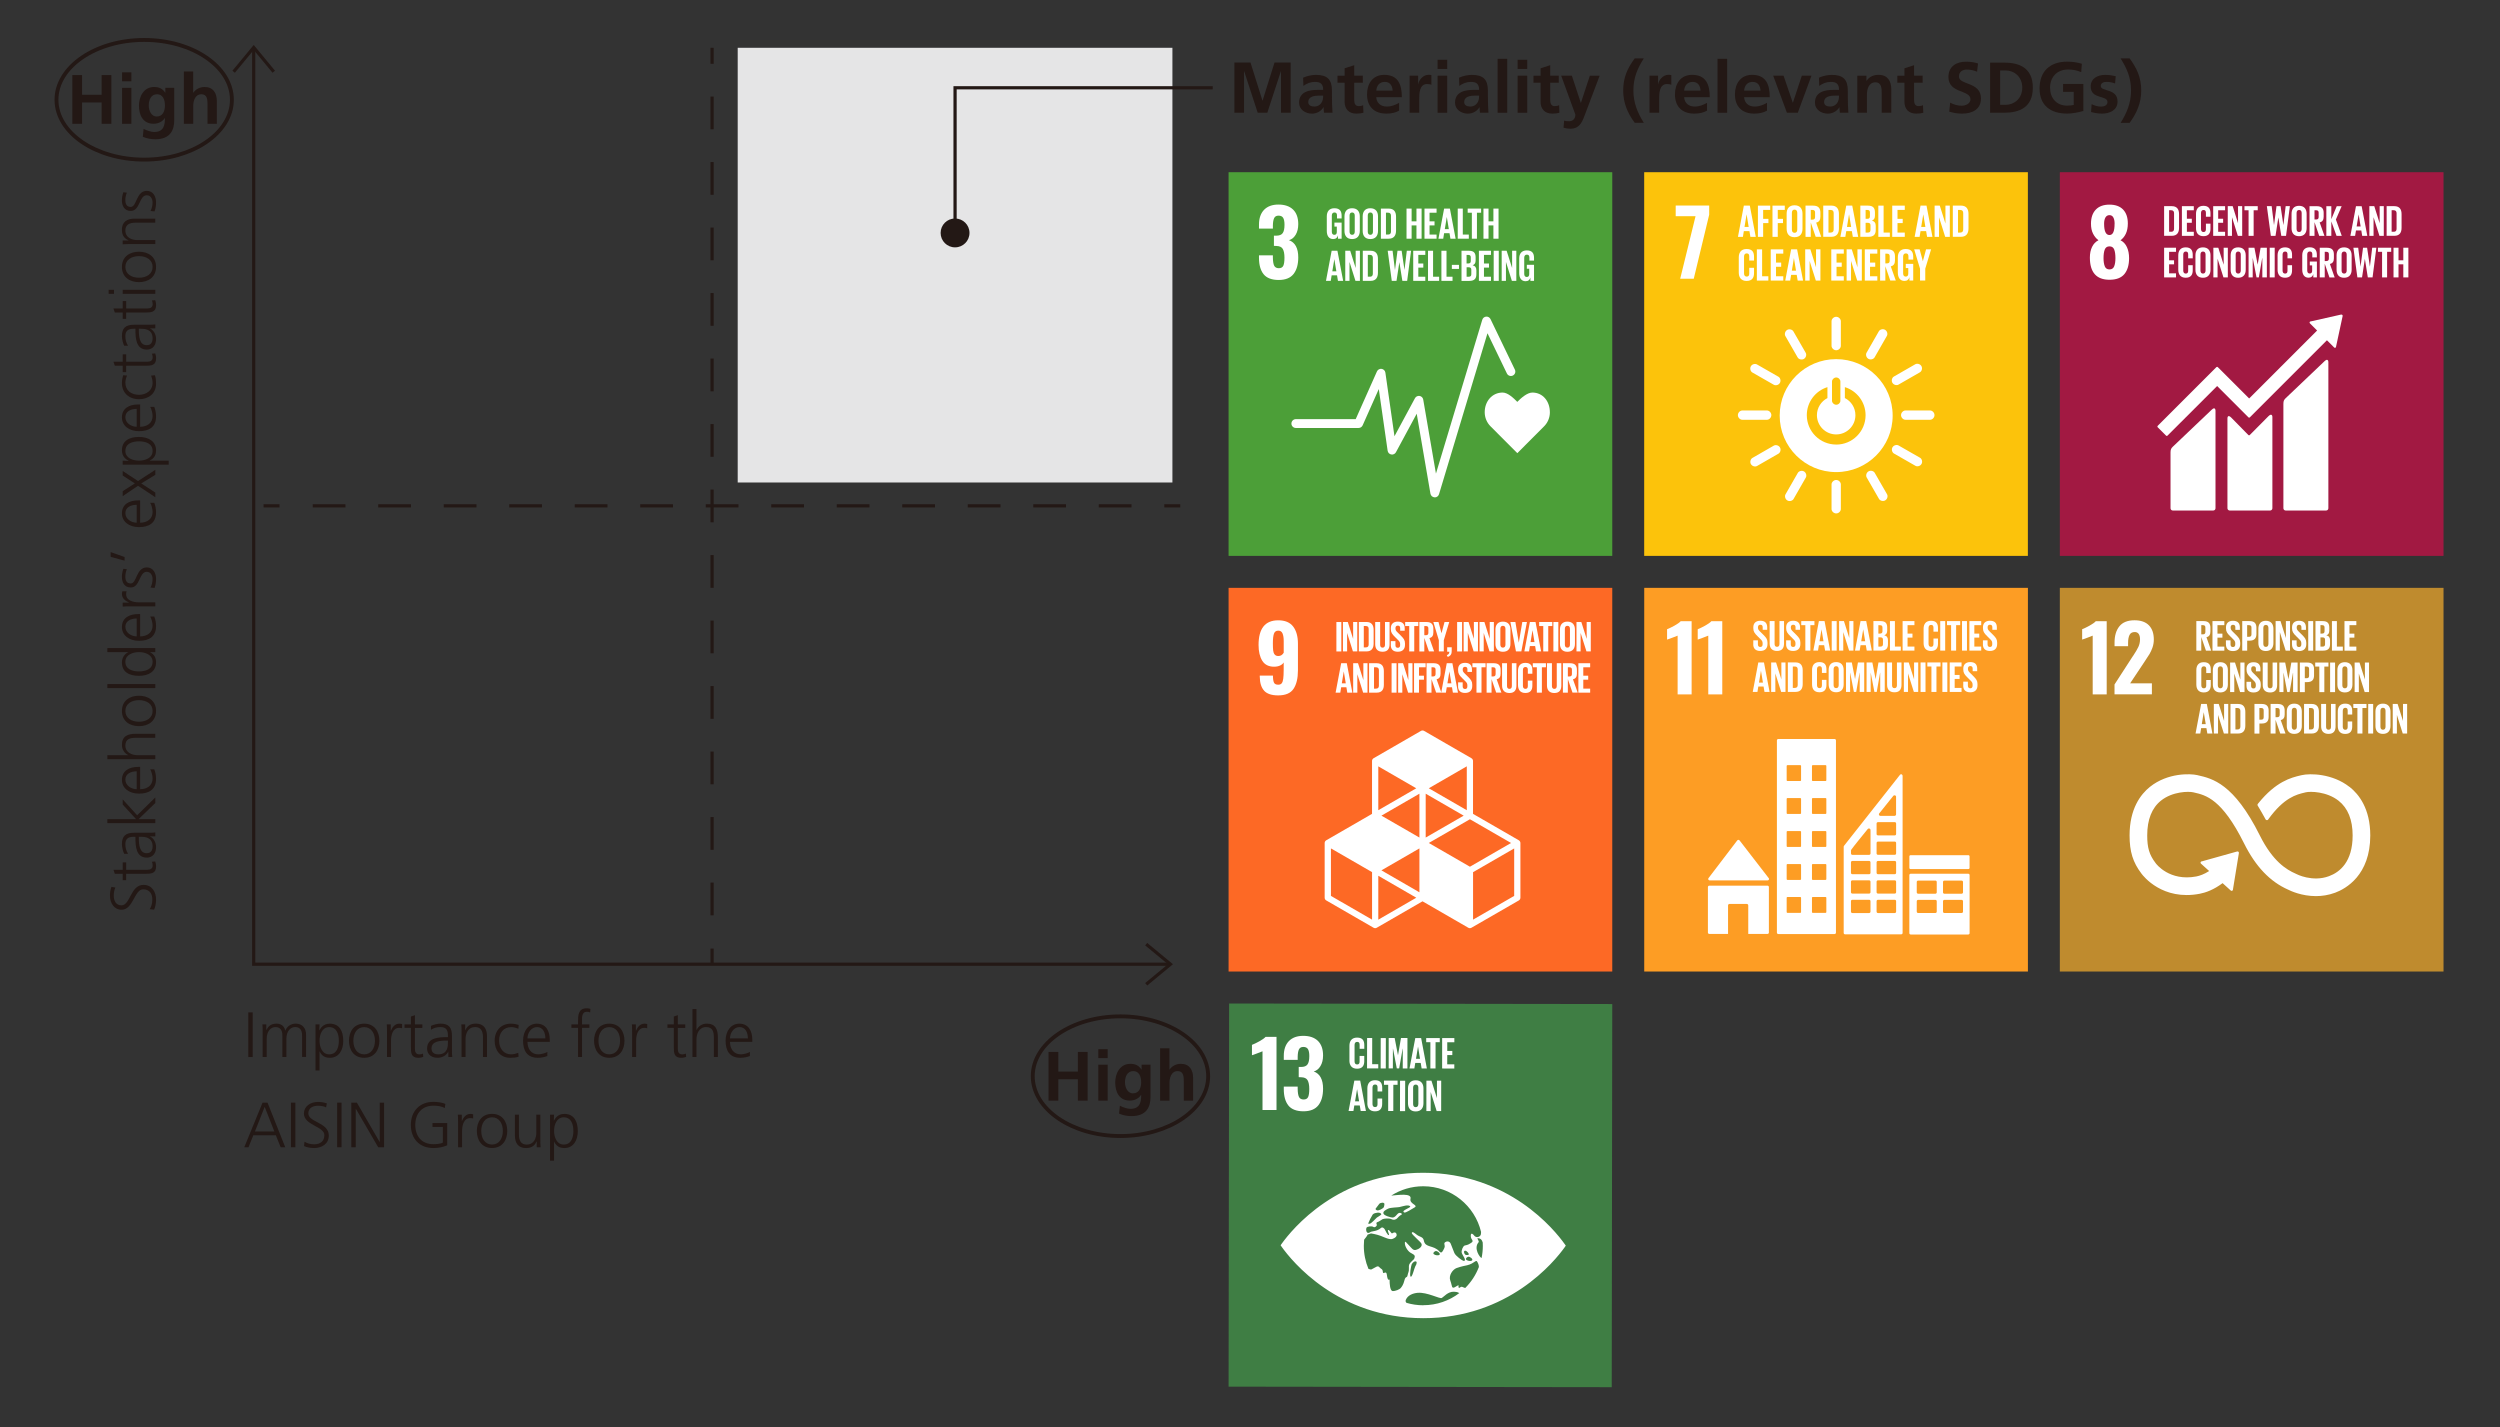 <?xml version="1.0" encoding="UTF-8"?>
<svg xmlns="http://www.w3.org/2000/svg" version="1.1" viewBox="0 0 701.5 400.44">
  <rect x="0" y="0" width="701.5" height="400.44" fill="#333333" stroke="none"/>
  <defs>
    <style>
      .cls-1 {
        fill: #bf8b2e;
      }

      .cls-2 {
        fill: #4c9f38;
      }

      .cls-3 {
        stroke-dasharray: 9.19 9.19;
      }

      .cls-3, .cls-4, .cls-5 {
        fill: none;
        stroke: #231815;
        stroke-miterlimit: 10;
      }

      .cls-3, .cls-5 {
        stroke-width: .9px;
      }

      .cls-4 {
        stroke-width: 1.09px;
      }

      .cls-6 {
        fill: #a21942;
      }

      .cls-7 {
        fill: #231815;
      }

      .cls-8 {
        fill: #fff;
      }

      .cls-9 {
        fill: #fd9d24;
      }

      .cls-10 {
        fill: #3f7e44;
      }

      .cls-11 {
        fill: #e5e5e6;
      }

      .cls-12 {
        fill: #fcc30b;
      }

      .cls-13 {
        fill: #fd6925;
      }
    </style>
  </defs>
  <!-- Generator: Adobe Illustrator 28.7.1, SVG Export Plug-In . SVG Version: 1.2.0 Build 142)  -->
  <g>
    <g id="_レイヤー_1" data-name="レイヤー_1">
      <g>
        <polyline class="cls-5" points="328.43 270.56 71.19 270.56 71.19 13.32"/>
        <rect class="cls-11" x="207" y="13.41" width="121.98" height="121.98"/>
        <ellipse class="cls-4" cx="314.4" cy="301.98" rx="24.61" ry="16.79"/>
        <ellipse class="cls-4" cx="40.46" cy="28" rx="24.61" ry="16.79"/>
        <line class="cls-5" x1="199.81" y1="13.41" x2="199.81" y2="17.9"/>
        <line class="cls-3" x1="199.81" y1="27.09" x2="199.81" y2="261.57"/>
        <line class="cls-5" x1="199.81" y1="266.17" x2="199.81" y2="270.65"/>
        <line class="cls-5" x1="331.18" y1="141.94" x2="326.7" y2="141.94"/>
        <line class="cls-3" x1="317.5" y1="141.94" x2="83.03" y2="141.94"/>
        <line class="cls-5" x1="78.43" y1="141.94" x2="73.95" y2="141.94"/>
        <polyline class="cls-5" points="267.99 65.56 267.99 24.63 340.29 24.63"/>
        <path class="cls-7" d="M272.04,65.36c0,2.23-1.81,4.05-4.05,4.05s-4.05-1.81-4.05-4.05,1.81-4.05,4.05-4.05,4.05,1.81,4.05,4.05"/>
        <polyline class="cls-5" points="76.82 20.13 71.19 13.32 65.56 20.13"/>
        <polyline class="cls-5" points="321.62 276.19 328.43 270.56 321.62 264.93"/>
        <rect class="cls-7" x="69.67" y="284.08" width="1.24" height="12.52"/>
        <path class="cls-7" d="M85.88,296.6v-6.3c0-1.78-1.04-3.07-2.89-3.07-1.44,0-2.51.86-2.92,1.94h-.04c-.29-1.6-1.61-1.94-2.42-1.94-1.96,0-2.49,1.15-2.85,1.78l-.04-.02v-1.54h-1.09c.07.74.07,1.45.07,2.15v7h1.13v-5.06c0-2.28,1.22-3.34,2.46-3.34,1.45,0,1.94,1.02,1.94,2.31v6.08h1.13v-5.06c0-2.28,1.22-3.34,2.46-3.34,1.45,0,1.94,1.02,1.94,2.31v6.08h1.13Z"/>
        <path class="cls-7" d="M95.08,292.03c0,1.78-.56,3.82-2.71,3.82-2.01,0-2.71-2.15-2.71-3.82s.7-3.82,2.71-3.82c2.15,0,2.71,2.05,2.71,3.82ZM88.53,300.37h1.13v-5.33h.04c.56,1.18,1.42,1.78,2.85,1.78,2.51,0,3.77-2.08,3.77-4.79s-1.08-4.79-3.77-4.79c-1.94,0-2.64,1.38-2.92,1.88h-.04l.07-1.67h-1.13v12.92Z"/>
        <path class="cls-7" d="M99.15,292.03c0-2.12,1.06-3.82,3.03-3.82s3.03,1.7,3.03,3.82-1.06,3.82-3.03,3.82-3.03-1.7-3.03-3.82ZM97.92,292.03c0,2.49,1.31,4.79,4.27,4.79s4.27-2.3,4.27-4.79-1.31-4.79-4.27-4.79-4.27,2.3-4.27,4.79Z"/>
        <path class="cls-7" d="M108.59,296.6h1.13v-4.52c0-1.65.48-3.66,2.28-3.66.29,0,.59.04.83.11v-1.18c-.2-.05-.52-.11-.79-.11-1.17,0-1.94.95-2.35,1.97h-.04v-1.76h-1.13c.07.66.07,1.04.07,2.05v7.11Z"/>
        <path class="cls-7" d="M118.51,287.45h-2.08v-2.6l-1.13.39v2.21h-1.79v.97h1.79v5.35c0,1.67.07,3.05,2.08,3.05.56,0,1.11-.14,1.38-.25l-.07-.93c-.32.13-.61.22-1.04.22-.91,0-1.22-.68-1.22-1.51v-5.92h2.08v-.97Z"/>
        <path class="cls-7" d="M125.69,292.55c0,.99-.05,3.3-2.71,3.3-1.04,0-1.9-.45-1.9-1.65,0-2.01,2.33-2.21,4.29-2.21h.32v.56ZM125.8,296.6h1.11c-.09-.63-.09-1.18-.09-1.92v-4.04c0-2.39-.95-3.41-3.21-3.41-.81,0-1.99.29-2.69.63v1.09c.84-.54,1.74-.75,2.69-.75,1.53,0,2.08.79,2.08,2.35v.47h-.22c-2.37,0-5.63.14-5.63,3.21,0,.83.41,2.58,3.01,2.58,1.13,0,2.4-.59,2.91-1.69h.04v1.47Z"/>
        <path class="cls-7" d="M129.51,296.6h1.13v-5.06c0-1.53.65-3.34,2.71-3.34,1.56,0,2.17,1.11,2.17,2.83v5.56h1.13v-5.85c0-2.01-.86-3.52-3.12-3.52-1.9,0-2.58,1.02-2.96,1.85h-.04v-1.63h-1.09c.07.74.07,1.45.07,2.15v7Z"/>
        <path class="cls-7" d="M145.53,287.6c-.32-.11-1.11-.36-2.21-.36-2.71,0-4.52,1.97-4.52,4.79,0,2.55,1.44,4.79,4.38,4.79.86,0,1.58-.05,2.35-.32l-.11-1.06c-.68.25-1.35.41-2.06.41-2.06,0-3.32-1.74-3.32-3.82,0-2.22,1.24-3.82,3.45-3.82.61,0,1.35.2,1.96.47l.09-1.08Z"/>
        <path class="cls-7" d="M148.01,291.38c0-1.51,1.02-3.18,2.69-3.18s2.33,1.58,2.33,3.18h-5.02ZM153.59,295.17c-.54.34-1.74.68-2.57.68-1.97,0-3.01-1.56-3.01-3.5h6.26v-.57c0-2.46-1.06-4.54-3.64-4.54-2.31,0-3.86,1.99-3.86,4.79s1.13,4.79,4.16,4.79c.84,0,1.87-.18,2.66-.5v-1.15Z"/>
        <path class="cls-7" d="M162.19,296.6h1.13v-8.18h2.06v-.97h-2.06v-.79c0-1.09-.16-2.76,1.38-2.76.32,0,.66.07.9.2l.07-.99c-.22-.13-.7-.18-1.06-.18-2.35,0-2.42,1.94-2.42,3.86v.66h-1.85v.97h1.85v8.18Z"/>
        <path class="cls-7" d="M167.93,292.03c0-2.12,1.06-3.82,3.03-3.82s3.03,1.7,3.03,3.82-1.06,3.82-3.03,3.82-3.03-1.7-3.03-3.82ZM166.69,292.03c0,2.49,1.31,4.79,4.27,4.79s4.27-2.3,4.27-4.79-1.31-4.79-4.27-4.79-4.27,2.3-4.27,4.79Z"/>
        <path class="cls-7" d="M177.37,296.6h1.13v-4.52c0-1.65.48-3.66,2.28-3.66.29,0,.59.04.83.11v-1.18c-.2-.05-.52-.11-.79-.11-1.17,0-1.94.95-2.35,1.97h-.04v-1.76h-1.13c.07.66.07,1.04.07,2.05v7.11Z"/>
        <path class="cls-7" d="M192.28,287.45h-2.08v-2.6l-1.13.39v2.21h-1.79v.97h1.79v5.35c0,1.67.07,3.05,2.08,3.05.56,0,1.11-.14,1.38-.25l-.07-.93c-.32.13-.61.22-1.04.22-.92,0-1.22-.68-1.22-1.51v-5.92h2.08v-.97Z"/>
        <path class="cls-7" d="M194.3,296.6h1.13v-4.9c0-1.6.7-3.5,2.71-3.5,1.87,0,2.17,1.36,2.17,2.94v5.45h1.13v-5.47c0-2.26-.66-3.89-3.12-3.89-1.35,0-2.37.75-2.85,1.76h-.04v-5.85h-1.13v13.46Z"/>
        <path class="cls-7" d="M204.84,291.38c0-1.51,1.02-3.18,2.69-3.18s2.33,1.58,2.33,3.18h-5.02ZM210.42,295.17c-.54.34-1.74.68-2.57.68-1.97,0-3.01-1.56-3.01-3.5h6.26v-.57c0-2.46-1.06-4.54-3.64-4.54-2.31,0-3.86,1.99-3.86,4.79s1.13,4.79,4.16,4.79c.84,0,1.87-.18,2.66-.5v-1.15Z"/>
        <path class="cls-7" d="M76.98,317.49h-5.44l2.73-6.91,2.71,6.91ZM68.53,321.92h1.2l1.35-3.36h6.32l1.35,3.36h1.29l-4.97-12.52h-1.4l-5.13,12.52Z"/>
        <rect class="cls-7" x="81.64" y="309.4" width="1.24" height="12.52"/>
        <path class="cls-7" d="M85.32,321.6c.66.29,1.61.54,2.83.54,1.94,0,4.11-1,4.11-3.53,0-3.66-5.74-3.68-5.74-6.19,0-1.61,1.42-2.15,2.71-2.15.84,0,1.72.16,2.28.47l.2-1.13c-.86-.32-1.85-.41-2.46-.41-2.21,0-3.97,1.26-3.97,3.27,0,3.28,5.74,3.59,5.74,6.05,0,1.78-1.27,2.57-2.82,2.57-1.17,0-2.03-.27-2.76-.74l-.13,1.27Z"/>
        <rect class="cls-7" x="94.6" y="309.4" width="1.24" height="12.52"/>
        <polygon class="cls-7" points="98.58 321.92 99.82 321.92 99.82 311.12 99.85 311.12 106.12 321.92 107.78 321.92 107.78 309.4 106.55 309.4 106.55 320.41 106.51 320.41 100.14 309.4 98.58 309.4 98.58 321.92"/>
        <path class="cls-7" d="M124.27,320.61c-.59.36-1.88.45-2.66.45-3.3,0-5.08-2.24-5.08-5.4s1.83-5.4,5.08-5.4c1.09,0,2.24.13,3.21.66l.14-1.15c-.84-.43-2.4-.59-3.36-.59-3.88,0-6.32,2.67-6.32,6.48s2.37,6.48,6.32,6.48c1.38,0,2.62-.22,3.89-.77v-6.23h-4.14v1.08h2.91v4.4Z"/>
        <path class="cls-7" d="M128.53,321.92h1.13v-4.52c0-1.65.48-3.66,2.28-3.66.29,0,.59.04.83.11v-1.18c-.2-.05-.52-.11-.79-.11-1.17,0-1.94.95-2.35,1.97h-.04v-1.76h-1.13c.07.66.07,1.04.07,2.05v7.11Z"/>
        <path class="cls-7" d="M135.04,317.34c0-2.12,1.06-3.82,3.03-3.82s3.03,1.7,3.03,3.82-1.06,3.82-3.03,3.82-3.03-1.7-3.03-3.82ZM133.8,317.34c0,2.49,1.31,4.79,4.27,4.79s4.27-2.3,4.27-4.79-1.31-4.79-4.27-4.79-4.27,2.3-4.27,4.79Z"/>
        <path class="cls-7" d="M151.62,312.77h-1.13v5.06c0,1.53-.65,3.34-2.71,3.34-1.56,0-2.17-1.11-2.17-2.83v-5.56h-1.13v5.85c0,2.01.86,3.52,3.12,3.52,1.9,0,2.58-1.02,2.96-1.85h.04v1.63h1.09c-.07-.74-.07-1.45-.07-2.15v-7Z"/>
        <path class="cls-7" d="M160.89,317.34c0,1.78-.56,3.82-2.71,3.82-2.01,0-2.71-2.15-2.71-3.82s.7-3.82,2.71-3.82c2.15,0,2.71,2.05,2.71,3.82ZM154.34,325.69h1.13v-5.33h.04c.56,1.18,1.42,1.78,2.85,1.78,2.51,0,3.77-2.08,3.77-4.79s-1.08-4.79-3.77-4.79c-1.94,0-2.64,1.38-2.92,1.88h-.04l.07-1.67h-1.13v12.92Z"/>
        <path class="cls-7" d="M43.25,255.24c.29-.66.54-1.61.54-2.83,0-1.94-1-4.11-3.53-4.11-3.66,0-3.68,5.74-6.19,5.74-1.61,0-2.15-1.42-2.15-2.71,0-.84.16-1.72.47-2.28l-1.13-.2c-.32.86-.41,1.85-.41,2.46,0,2.21,1.26,3.97,3.27,3.97,3.28,0,3.59-5.74,6.05-5.74,1.78,0,2.57,1.27,2.57,2.82,0,1.17-.27,2.03-.74,2.76l1.27.13Z"/>
        <path class="cls-7" d="M34.43,241.98v2.08h-2.6l.39,1.13h2.21v1.79h.97v-1.79h5.35c1.67,0,3.05-.07,3.05-2.08,0-.56-.14-1.11-.25-1.38l-.93.07c.13.32.22.61.22,1.04,0,.92-.68,1.22-1.51,1.22h-5.92v-2.08h-.97Z"/>
        <path class="cls-7" d="M39.52,234.8c.99,0,3.3.05,3.3,2.71,0,1.04-.45,1.9-1.65,1.9-2.01,0-2.21-2.33-2.21-4.29v-.32h.56ZM43.58,234.69v-1.11c-.63.09-1.18.09-1.92.09h-4.04c-2.39,0-3.41.95-3.41,3.21,0,.81.29,1.99.63,2.69h1.09c-.54-.84-.75-1.74-.75-2.69,0-1.53.79-2.08,2.35-2.08h.47v.22c0,2.37.14,5.63,3.21,5.63.83,0,2.58-.41,2.58-3.01,0-1.13-.59-2.4-1.69-2.91v-.04h1.47Z"/>
        <polygon class="cls-7" points="43.58 230.98 43.58 229.85 38.88 229.85 43.58 225.33 43.58 223.76 38.48 228.77 34.43 224.3 34.43 225.76 38.18 229.85 30.12 229.85 30.12 230.98 43.58 230.98"/>
        <path class="cls-7" d="M38.36,221.45c-1.51,0-3.18-1.02-3.18-2.69s1.58-2.33,3.18-2.33v5.02ZM42.14,215.87c.34.54.68,1.74.68,2.57,0,1.97-1.56,3.01-3.5,3.01v-6.26h-.57c-2.46,0-4.54,1.06-4.54,3.64,0,2.31,1.99,3.86,4.79,3.86s4.79-1.13,4.79-4.16c0-.84-.18-1.87-.5-2.66h-1.15Z"/>
        <path class="cls-7" d="M43.58,213.04v-1.13h-4.9c-1.6,0-3.5-.7-3.5-2.71,0-1.87,1.36-2.17,2.94-2.17h5.45v-1.13h-5.47c-2.26,0-3.89.66-3.89,3.12,0,1.35.75,2.37,1.76,2.85v.04h-5.85v1.13h13.46Z"/>
        <path class="cls-7" d="M39,202.52c-2.12,0-3.82-1.06-3.82-3.03s1.7-3.03,3.82-3.03,3.82,1.06,3.82,3.03-1.7,3.03-3.82,3.03ZM39,203.76c2.49,0,4.79-1.31,4.79-4.27s-2.3-4.27-4.79-4.27-4.79,1.31-4.79,4.27,2.3,4.27,4.79,4.27Z"/>
        <rect class="cls-7" x="30.12" y="191.95" width="13.46" height="1.13"/>
        <path class="cls-7" d="M39,188.4c-1.78,0-3.82-.56-3.82-2.71,0-2.01,2.15-2.71,3.82-2.71s3.82.7,3.82,2.71c0,2.15-2.05,2.71-3.82,2.71ZM30.12,181.85v1.13h5.85v.04c-.45.16-1.76,1.06-1.76,2.85,0,2.69,2.01,3.77,4.79,3.77s4.79-1.26,4.79-3.77c0-1.31-.5-2.24-1.67-2.85v-.04h1.45v-1.13h-13.46Z"/>
        <path class="cls-7" d="M38.36,178.57c-1.51,0-3.18-1.02-3.18-2.69s1.58-2.33,3.18-2.33v5.02ZM42.14,172.99c.34.54.68,1.74.68,2.57,0,1.97-1.56,3.01-3.5,3.01v-6.26h-.57c-2.46,0-4.54,1.06-4.54,3.64,0,2.31,1.99,3.86,4.79,3.86s4.79-1.13,4.79-4.16c0-.84-.18-1.87-.5-2.66h-1.15Z"/>
        <path class="cls-7" d="M43.58,170.15v-1.13h-4.52c-1.65,0-3.66-.48-3.66-2.28,0-.29.04-.59.11-.83h-1.18c-.05.2-.11.52-.11.79,0,1.17.95,1.94,1.97,2.35v.04h-1.76v1.13c.66-.07,1.04-.07,2.05-.07h7.11Z"/>
        <path class="cls-7" d="M43.36,164.98c.32-.81.43-1.69.43-2.57,0-1.38-.66-3.19-2.6-3.19-3,0-2.78,4.5-4.49,4.5-1.17,0-1.53-.81-1.53-1.97,0-.63.16-1.44.43-2.03l-.99-.11c-.31.81-.41,1.78-.41,2.26,0,1.51.68,2.98,2.49,2.98,2.66,0,2.31-4.4,4.49-4.4,1.04,0,1.63.95,1.63,2.03,0,.88-.23,1.7-.57,2.39l1.11.11Z"/>
        <polygon class="cls-7" points="34.96 157.32 34.96 156.3 31.05 154.92 31.05 156.26 34.96 157.32"/>
        <path class="cls-7" d="M38.36,146.67c-1.51,0-3.18-1.02-3.18-2.69s1.58-2.33,3.18-2.33v5.02ZM42.14,141.09c.34.54.68,1.74.68,2.57,0,1.97-1.56,3.01-3.5,3.01v-6.26h-.57c-2.46,0-4.54,1.06-4.54,3.64,0,2.31,1.99,3.86,4.79,3.86s4.79-1.13,4.79-4.16c0-.84-.18-1.87-.5-2.66h-1.15Z"/>
        <polygon class="cls-7" points="43.58 139.52 43.58 138.21 39.63 135.65 43.58 133.24 43.58 131.84 38.73 134.98 34.43 132.15 34.43 133.44 37.84 135.65 34.43 137.82 34.43 139.22 38.73 136.31 43.58 139.52"/>
        <path class="cls-7" d="M39,123.84c1.78,0,3.82.56,3.82,2.71,0,2.01-2.15,2.71-3.82,2.71s-3.82-.7-3.82-2.71c0-2.15,2.05-2.71,3.82-2.71ZM47.34,130.39v-1.13h-5.33v-.04c1.18-.56,1.78-1.42,1.78-2.85,0-2.51-2.08-3.77-4.79-3.77s-4.79,1.08-4.79,3.77c0,1.94,1.38,2.64,1.88,2.92v.04l-1.67-.07v1.13h12.92Z"/>
        <path class="cls-7" d="M38.36,119.75c-1.51,0-3.18-1.02-3.18-2.69s1.58-2.33,3.18-2.33v5.02ZM42.14,114.17c.34.54.68,1.74.68,2.57,0,1.97-1.56,3.01-3.5,3.01v-6.26h-.57c-2.46,0-4.54,1.06-4.54,3.64,0,2.31,1.99,3.86,4.79,3.86s4.79-1.13,4.79-4.16c0-.84-.18-1.87-.5-2.66h-1.15Z"/>
        <path class="cls-7" d="M34.57,105.29c-.11.32-.36,1.11-.36,2.21,0,2.71,1.97,4.52,4.79,4.52,2.55,0,4.79-1.44,4.79-4.38,0-.86-.05-1.58-.32-2.35l-1.06.11c.25.68.41,1.35.41,2.06,0,2.06-1.74,3.32-3.82,3.32-2.22,0-3.82-1.24-3.82-3.44,0-.61.2-1.35.47-1.96l-1.08-.09Z"/>
        <path class="cls-7" d="M34.43,99.42v2.08h-2.6l.39,1.13h2.21v1.79h.97v-1.79h5.35c1.67,0,3.05-.07,3.05-2.08,0-.56-.14-1.11-.25-1.38l-.93.07c.13.32.22.61.22,1.04,0,.92-.68,1.22-1.51,1.22h-5.92v-2.08h-.97Z"/>
        <path class="cls-7" d="M39.52,92.25c.99,0,3.3.05,3.3,2.71,0,1.04-.45,1.9-1.65,1.9-2.01,0-2.21-2.33-2.21-4.29v-.32h.56ZM43.58,92.14v-1.11c-.63.09-1.18.09-1.92.09h-4.04c-2.39,0-3.41.95-3.41,3.21,0,.81.29,1.99.63,2.69h1.09c-.54-.84-.75-1.74-.75-2.69,0-1.53.79-2.08,2.35-2.08h.47v.22c0,2.37.14,5.63,3.21,5.63.83,0,2.58-.41,2.58-3.01,0-1.13-.59-2.4-1.69-2.91v-.04h1.47Z"/>
        <path class="cls-7" d="M34.43,84.48v2.08h-2.6l.39,1.13h2.21v1.79h.97v-1.79h5.35c1.67,0,3.05-.07,3.05-2.08,0-.56-.14-1.11-.25-1.38l-.93.07c.13.32.22.61.22,1.04,0,.92-.68,1.22-1.51,1.22h-5.92v-2.08h-.97Z"/>
        <path class="cls-7" d="M30.48,81.32v1.13h1.51v-1.13h-1.51ZM43.58,82.45v-1.13h-9.15v1.13h9.15Z"/>
        <path class="cls-7" d="M39,77.93c-2.12,0-3.82-1.06-3.82-3.03s1.7-3.03,3.82-3.03,3.82,1.06,3.82,3.03-1.7,3.03-3.82,3.03ZM39,79.17c2.49,0,4.79-1.31,4.79-4.27s-2.3-4.27-4.79-4.27-4.79,1.31-4.79,4.27,2.3,4.27,4.79,4.27Z"/>
        <path class="cls-7" d="M43.58,68.49v-1.13h-5.06c-1.53,0-3.34-.65-3.34-2.71,0-1.56,1.11-2.17,2.83-2.17h5.56v-1.13h-5.85c-2.01,0-3.52.86-3.52,3.12,0,1.9,1.02,2.58,1.85,2.96v.04h-1.63v1.09c.74-.07,1.45-.07,2.15-.07h7Z"/>
        <path class="cls-7" d="M43.36,59.32c.32-.81.43-1.69.43-2.57,0-1.38-.66-3.19-2.6-3.19-3,0-2.78,4.5-4.49,4.5-1.17,0-1.53-.81-1.53-1.97,0-.63.16-1.44.43-2.03l-.99-.11c-.31.81-.41,1.78-.41,2.26,0,1.51.68,2.98,2.49,2.98,2.66,0,2.31-4.4,4.49-4.4,1.04,0,1.63.95,1.63,2.03,0,.88-.23,1.7-.57,2.39l1.11.11Z"/>
        <polygon class="cls-7" points="346.37 31.64 349.07 31.64 349.07 20.05 349.12 20.01 352.91 31.64 355.61 31.64 359.41 20.01 359.45 20.01 359.45 31.64 362.16 31.64 362.16 17.55 357.63 17.55 354.28 28.23 354.24 28.23 350.89 17.55 346.37 17.55 346.37 31.64"/>
        <path class="cls-7" d="M367.1,28.63c0-1.59,1.8-1.8,3.01-1.8h1.17c0,.81-.12,1.55-.57,2.14-.42.57-1.07.93-1.9.93-.97,0-1.72-.38-1.72-1.27ZM365.73,24.11c.91-.69,2.06-1.13,3.21-1.13,1.59,0,2.34.57,2.34,2.24h-1.49c-1.13,0-2.46.1-3.49.61s-1.78,1.41-1.78,2.97c0,1.98,1.8,3.09,3.63,3.09,1.23,0,2.58-.65,3.21-1.8h.04c.02.32.02,1.01.12,1.55h2.38c-.06-.81-.1-1.53-.12-2.32-.02-.77-.04-1.55-.04-2.6v-1.33c0-3.07-1.31-4.38-4.48-4.38-1.15,0-2.56.3-3.61.79l.08,2.32Z"/>
        <path class="cls-7" d="M377.29,28.51c0,2.06,1.17,3.37,3.29,3.37.81,0,1.43-.08,2-.24l-.08-2.14c-.28.18-.75.28-1.23.28-1.03,0-1.27-.83-1.27-1.72v-4.84h2.4v-1.98h-2.4v-2.95l-2.7.87v2.08h-2v1.98h2v5.29Z"/>
        <path class="cls-7" d="M392.59,28.85c-1.01.57-2.14,1.05-3.45,1.05-1.68,0-2.85-.95-2.97-2.62h7.19c0-3.63-1.09-6.28-4.95-6.28-3.23,0-4.82,2.48-4.82,5.49,0,3.41,2,5.39,5.43,5.39,1.45,0,2.58-.28,3.57-.83v-2.2ZM386.18,25.42c.12-1.39.89-2.44,2.4-2.44s2.12,1.13,2.2,2.44h-4.6Z"/>
        <path class="cls-7" d="M395.54,31.64h2.7v-3.82c0-1.49,0-4.24,2.2-4.24.48,0,.97.08,1.21.22v-2.73c-.28-.08-.57-.08-.83-.08-1.61,0-2.73,1.63-2.85,2.6h-.04v-2.36h-2.4v10.4Z"/>
        <path class="cls-7" d="M403.39,19.35h2.7v-2.58h-2.7v2.58ZM403.39,31.64h2.7v-10.4h-2.7v10.4Z"/>
        <path class="cls-7" d="M410.86,28.63c0-1.59,1.8-1.8,3.01-1.8h1.17c0,.81-.12,1.55-.57,2.14-.42.57-1.07.93-1.9.93-.97,0-1.72-.38-1.72-1.27ZM409.49,24.11c.91-.69,2.06-1.13,3.21-1.13,1.59,0,2.34.57,2.34,2.24h-1.49c-1.13,0-2.46.1-3.49.61s-1.78,1.41-1.78,2.97c0,1.98,1.8,3.09,3.63,3.09,1.23,0,2.58-.65,3.21-1.8h.04c.02.32.02,1.01.12,1.55h2.38c-.06-.81-.1-1.53-.12-2.32-.02-.77-.04-1.55-.04-2.6v-1.33c0-3.07-1.31-4.38-4.48-4.38-1.15,0-2.56.3-3.61.79l.08,2.32Z"/>
        <rect class="cls-7" x="420.23" y="16.5" width="2.7" height="15.14"/>
        <path class="cls-7" d="M425.84,19.35h2.7v-2.58h-2.7v2.58ZM425.84,31.64h2.7v-10.4h-2.7v10.4Z"/>
        <path class="cls-7" d="M432.28,28.51c0,2.06,1.17,3.37,3.29,3.37.81,0,1.43-.08,2-.24l-.08-2.14c-.28.18-.75.28-1.23.28-1.03,0-1.27-.83-1.27-1.72v-4.84h2.4v-1.98h-2.4v-2.95l-2.7.87v2.08h-2v1.98h2v5.29Z"/>
        <path class="cls-7" d="M441.06,21.24h-2.99l3.98,10.92c0,1.11-.67,1.86-1.76,1.86-.67,0-1.05-.06-1.39-.18l-.18,2c.63.18,1.27.28,1.92.28,2.83,0,3.45-2.26,4.32-4.56l3.9-10.31h-2.75l-2.5,7.59h-.04l-2.5-7.59Z"/>
        <path class="cls-7" d="M458.7,16.38c-2.02,2.77-3.23,5.31-3.23,9.04,0,3.45,1.21,6.3,3.23,9.04h2.56c-1.74-2.75-2.93-5.59-2.93-9.04,0-3.73,1.19-6.28,2.93-9.04h-2.56Z"/>
        <path class="cls-7" d="M462.86,31.64h2.7v-3.82c0-1.49,0-4.24,2.2-4.24.48,0,.97.08,1.21.22v-2.73c-.28-.08-.57-.08-.83-.08-1.61,0-2.73,1.63-2.85,2.6h-.04v-2.36h-2.4v10.4Z"/>
        <path class="cls-7" d="M478.99,28.85c-1.01.57-2.14,1.05-3.45,1.05-1.68,0-2.85-.95-2.97-2.62h7.19c0-3.63-1.09-6.28-4.95-6.28-3.23,0-4.82,2.48-4.82,5.49,0,3.41,2,5.39,5.43,5.39,1.45,0,2.58-.28,3.57-.83v-2.2ZM472.57,25.42c.12-1.39.89-2.44,2.4-2.44s2.12,1.13,2.2,2.44h-4.6Z"/>
        <rect class="cls-7" x="481.94" y="16.5" width="2.7" height="15.14"/>
        <path class="cls-7" d="M495.82,28.85c-1.01.57-2.14,1.05-3.45,1.05-1.68,0-2.85-.95-2.97-2.62h7.19c0-3.63-1.09-6.28-4.95-6.28-3.23,0-4.82,2.48-4.82,5.49,0,3.41,2,5.39,5.43,5.39,1.45,0,2.58-.28,3.57-.83v-2.2ZM489.4,25.42c.12-1.39.89-2.44,2.4-2.44s2.12,1.13,2.2,2.44h-4.6Z"/>
        <polygon class="cls-7" points="501.41 31.64 504.46 31.64 508.3 21.24 505.59 21.24 503.09 28.81 503.05 28.81 500.47 21.24 497.56 21.24 501.41 31.64"/>
        <path class="cls-7" d="M511.85,28.63c0-1.59,1.8-1.8,3.01-1.8h1.17c0,.81-.12,1.55-.57,2.14-.42.57-1.07.93-1.9.93-.97,0-1.72-.38-1.72-1.27ZM510.48,24.11c.91-.69,2.06-1.13,3.21-1.13,1.59,0,2.34.57,2.34,2.24h-1.49c-1.13,0-2.46.1-3.49.61-1.03.5-1.78,1.41-1.78,2.97,0,1.98,1.8,3.09,3.63,3.09,1.23,0,2.58-.65,3.21-1.8h.04c.02.32.02,1.01.12,1.55h2.38c-.06-.81-.1-1.53-.12-2.32-.02-.77-.04-1.55-.04-2.6v-1.33c0-3.07-1.31-4.38-4.48-4.38-1.15,0-2.56.3-3.61.79l.08,2.32Z"/>
        <path class="cls-7" d="M521.16,31.64h2.7v-5.09c0-1.33.42-3.45,2.38-3.45,1.74,0,1.76,1.72,1.76,2.99v5.55h2.7v-6.56c0-2.34-1.07-4.08-3.53-4.08-1.41,0-2.56.46-3.41,1.66h-.04v-1.41h-2.56v10.4Z"/>
        <path class="cls-7" d="M534.38,28.51c0,2.06,1.17,3.37,3.29,3.37.81,0,1.43-.08,2-.24l-.08-2.14c-.28.18-.75.28-1.23.28-1.03,0-1.27-.83-1.27-1.72v-4.84h2.4v-1.98h-2.4v-2.95l-2.7.87v2.08h-2v1.98h2v5.29Z"/>
        <path class="cls-7" d="M555.03,17.81c-1.03-.34-2.16-.5-3.37-.5-2.48,0-4.93,1.15-4.93,4.3,0,4.66,6.18,3.55,6.18,6.24,0,1.27-1.43,1.82-2.5,1.82s-2.22-.34-3.19-.87l-.26,2.54c1.39.34,2.08.54,3.61.54,2.85,0,5.29-1.17,5.29-4.26,0-4.72-6.18-3.69-6.18-6.14,0-1.53,1.25-1.96,2.22-1.96s1.98.22,2.87.61l.26-2.32Z"/>
        <path class="cls-7" d="M561.24,19.77h1.57c2.36,0,4.64,1.76,4.64,4.82s-2.28,4.82-4.64,4.82h-1.57v-9.65ZM558.42,31.64h3.86c4.32,0,8.13-1.45,8.13-7.04s-3.82-7.04-8.13-7.04h-3.86v14.09Z"/>
        <path class="cls-7" d="M584.17,17.89c-1.21-.36-2.5-.59-4.14-.59-4.78,0-7.73,2.7-7.73,7.53s3.17,7.04,7.73,7.04c1.51,0,3.07-.32,4.56-.73v-7.59h-5.69v2.22h2.99v3.67c-.48.12-1.09.2-1.86.2-3.01,0-4.78-2.16-4.78-5.03s1.82-5.11,5.11-5.11c1.13,0,2.54.24,3.63.75l.18-2.38Z"/>
        <path class="cls-7" d="M593.68,21.39c-.85-.18-1.68-.38-2.95-.38-2.12,0-4.08.99-4.08,3.23,0,3.75,4.7,2.36,4.7,4.4,0,1.01-1.09,1.27-1.78,1.27-.93,0-1.82-.26-2.66-.69l-.16,2.22c.99.26,2.04.44,3.07.44,2.2,0,4.36-.97,4.36-3.39,0-3.75-4.7-2.7-4.7-4.36,0-.89.87-1.15,1.59-1.15.99,0,1.59.16,2.42.44l.18-2.04Z"/>
        <path class="cls-7" d="M597.58,34.47c2-2.75,3.25-5.59,3.25-9.04,0-3.73-1.25-6.28-3.25-9.04h-2.54c1.72,2.77,2.93,5.31,2.93,9.04,0,3.45-1.21,6.3-2.93,9.04h2.54Z"/>
        <polygon class="cls-7" points="294.22 308.84 296.97 308.84 296.97 302.84 302.45 302.84 302.45 308.84 305.19 308.84 305.19 295.17 302.45 295.17 302.45 300.69 296.97 300.69 296.97 295.17 294.22 295.17 294.22 308.84"/>
        <path class="cls-7" d="M308.19,296.91h2.62v-2.51h-2.62v2.51ZM308.19,308.84h2.62v-10.09h-2.62v10.09Z"/>
        <path class="cls-7" d="M320.33,298.75v1.37h-.04c-.72-1.16-1.76-1.61-3.09-1.61-3.02,0-4.27,2.8-4.27,5.23,0,2.7,1.14,5.09,4.11,5.09,1.47,0,2.64-.74,3.13-1.61h.04c0,1.74-.14,3.92-3.04,3.92-.82,0-2.13-.45-2.94-.88l-.22,2.23c1.25.53,2.45.69,3.49.69,4.23,0,5.33-2.59,5.33-5.33v-9.11h-2.51ZM317.9,306.8c-1.51,0-2.23-1.68-2.23-3.06,0-1.55.57-3.19,2.35-3.19,1.53,0,2.19,1.41,2.19,3.13s-.67,3.11-2.31,3.11Z"/>
        <path class="cls-7" d="M325.54,308.84h2.62v-4.94c0-1.29.41-3.35,2.31-3.35,1.68,0,1.7,1.66,1.7,2.9v5.39h2.62v-6.37c0-2.27-1.04-3.96-3.43-3.96-1.37,0-2.51.63-3.17,1.61h-.04v-5.97h-2.62v14.69Z"/>
        <polygon class="cls-7" points="20.29 34.74 23.03 34.74 23.03 28.75 28.51 28.75 28.51 34.74 31.25 34.74 31.25 21.07 28.51 21.07 28.51 26.59 23.03 26.59 23.03 21.07 20.29 21.07 20.29 34.74"/>
        <path class="cls-7" d="M34.25,22.81h2.62v-2.51h-2.62v2.51ZM34.25,34.74h2.62v-10.09h-2.62v10.09Z"/>
        <path class="cls-7" d="M46.39,24.65v1.37h-.04c-.72-1.16-1.76-1.61-3.09-1.61-3.02,0-4.27,2.8-4.27,5.23,0,2.7,1.14,5.09,4.11,5.09,1.47,0,2.64-.74,3.13-1.61h.04c0,1.74-.14,3.92-3.04,3.92-.82,0-2.13-.45-2.94-.88l-.22,2.23c1.25.53,2.45.69,3.49.69,4.23,0,5.33-2.59,5.33-5.33v-9.11h-2.51ZM43.97,32.7c-1.51,0-2.23-1.68-2.23-3.06,0-1.55.57-3.19,2.35-3.19,1.53,0,2.19,1.41,2.19,3.13s-.67,3.11-2.31,3.11Z"/>
        <path class="cls-7" d="M51.6,34.74h2.62v-4.94c0-1.29.41-3.35,2.31-3.35,1.68,0,1.7,1.66,1.7,2.9v5.39h2.62v-6.37c0-2.27-1.04-3.96-3.43-3.96-1.37,0-2.51.63-3.17,1.61h-.04v-5.97h-2.62v14.69Z"/>
        <rect class="cls-2" x="344.74" y="48.32" width="107.66" height="107.66"/>
        <path class="cls-8" d="M354.56,76.94c-.86-1.08-1.29-2.61-1.29-4.59v-.71h3.9v.68c.02,1.05.14,1.8.38,2.26.24.45.67.68,1.29.68s1.04-.23,1.26-.7c.21-.46.32-1.22.32-2.27s-.16-1.91-.48-2.45c-.32-.53-.91-.8-1.77-.82-.05-.02-.29-.03-.71-.03v-2.86h.63c.88,0,1.49-.23,1.83-.71.34-.47.51-1.25.51-2.33,0-.88-.12-1.53-.37-1.95-.25-.42-.68-.63-1.31-.63-.59,0-1,.23-1.22.69-.22.45-.34,1.13-.36,2.03v.91h-3.9v-1.11c0-1.79.48-3.17,1.43-4.16.96-.98,2.3-1.47,4.04-1.47s3.14.47,4.11,1.42c.96.95,1.44,2.31,1.44,4.08,0,1.18-.25,2.18-.73,2.98-.49.8-1.11,1.31-1.88,1.51,1.74.64,2.61,2.26,2.61,4.84,0,1.98-.44,3.53-1.32,4.65-.88,1.12-2.27,1.68-4.18,1.68s-3.37-.54-4.23-1.62"/>
        <path class="cls-8" d="M434.89,115.66c0-3.04-1.95-5.51-4.91-5.51-1.48,0-3.26,1.62-4.23,2.62-.97-1-2.63-2.62-4.11-2.62-2.96,0-5.03,2.47-5.03,5.51,0,1.52.6,2.9,1.57,3.9l7.58,7.6,7.57-7.59h0c.97-1,1.57-2.38,1.57-3.9"/>
        <path class="cls-8" d="M402.61,139.55s-.05,0-.08,0c-.58-.03-1.05-.46-1.15-1.03l-3.85-22.43-5.83,10.81c-.25.47-.79.73-1.31.63-.53-.09-.94-.52-1.02-1.05l-2.48-17.31-4.53,10.18c-.2.45-.65.74-1.14.74h-17.61c-.69,0-1.24-.56-1.24-1.24s.56-1.24,1.24-1.24h16.8l5.96-13.38c.23-.51.76-.8,1.31-.73.55.08.98.51,1.06,1.06l2.55,17.85,5.75-10.67c.25-.47.77-.72,1.3-.64.52.08.93.49,1.02,1.02l3.57,20.77,13-43.17c.15-.49.58-.84,1.09-.88.51-.04,1,.24,1.22.7l6.84,14.18c.3.62.04,1.36-.58,1.66s-1.36.04-1.66-.58l-5.45-11.29-13.6,45.17c-.16.53-.65.89-1.19.89"/>
        <path class="cls-8" d="M374.44,62.47h2.02v4.51h-1.02v-.92c-.19.63-.58,1.02-1.36,1.02-1.22,0-1.78-.97-1.78-2.28v-4.09c0-1.32.64-2.28,2.13-2.28,1.57,0,2.03.87,2.03,2.12v.75h-1.3v-.86c0-.52-.2-.82-.71-.82s-.74.36-.74.87v4.53c0,.51.21.87.7.87.46,0,.7-.26.7-.81v-1.5h-.67v-1.12Z"/>
        <path class="cls-8" d="M380.14,65.02v-4.53c0-.51-.22-.87-.73-.87s-.72.36-.72.87v4.53c0,.51.22.87.72.87s.73-.36.73-.87M377.26,64.8v-4.09c0-1.32.65-2.28,2.14-2.28s2.16.96,2.16,2.28v4.09c0,1.31-.65,2.28-2.16,2.28s-2.14-.97-2.14-2.28"/>
        <path class="cls-8" d="M385.25,65.02v-4.53c0-.51-.22-.87-.73-.87s-.72.36-.72.87v4.53c0,.51.22.87.72.87s.73-.36.73-.87M382.37,64.8v-4.09c0-1.32.65-2.28,2.14-2.28s2.16.96,2.16,2.28v4.09c0,1.31-.65,2.28-2.16,2.28s-2.14-.97-2.14-2.28"/>
        <path class="cls-8" d="M389.5,65.82c.59,0,.81-.35.81-.86v-4.43c0-.5-.22-.85-.81-.85h-.6v6.13h.6ZM391.73,60.8v3.91c0,1.29-.54,2.27-2.06,2.27h-2.19v-8.45h2.19c1.52,0,2.06.96,2.06,2.27"/>
        <polygon class="cls-8" points="397.46 63.25 396.1 63.25 396.1 66.98 394.67 66.98 394.67 58.53 396.1 58.53 396.1 62.11 397.46 62.11 397.46 58.53 398.9 58.53 398.9 66.98 397.46 66.98 397.46 63.25"/>
        <polygon class="cls-8" points="399.71 58.53 403.1 58.53 403.1 59.69 401.13 59.69 401.13 62.11 402.53 62.11 402.53 63.25 401.13 63.25 401.13 65.82 403.1 65.82 403.1 66.98 399.71 66.98 399.71 58.53"/>
        <path class="cls-8" d="M405.41,64.3h1.13l-.56-3.39h-.01l-.56,3.39ZM403.63,66.98l1.59-8.45h1.62l1.61,8.45h-1.46l-.26-1.55h-1.51l-.25,1.55h-1.35Z"/>
        <polygon class="cls-8" points="409.04 58.53 410.46 58.53 410.46 65.82 412.15 65.82 412.15 66.98 409.04 66.98 409.04 58.53"/>
        <polygon class="cls-8" points="411.83 58.53 415.6 58.53 415.6 59.69 414.43 59.69 414.43 66.98 413 66.98 413 59.69 411.83 59.69 411.83 58.53"/>
        <polygon class="cls-8" points="419.05 63.25 417.68 63.25 417.68 66.98 416.26 66.98 416.26 58.53 417.68 58.53 417.68 62.11 419.05 62.11 419.05 58.53 420.49 58.53 420.49 66.98 419.05 66.98 419.05 63.25"/>
        <path class="cls-8" d="M373.85,76.13h1.13l-.56-3.39h-.01l-.56,3.39ZM372.07,78.81l1.59-8.45h1.62l1.61,8.45h-1.46l-.26-1.55h-1.51l-.25,1.55h-1.35Z"/>
        <polygon class="cls-8" points="378.67 73.5 378.67 78.81 377.48 78.81 377.48 70.36 378.87 70.36 380.4 75.21 380.4 70.36 381.59 70.36 381.59 78.81 380.34 78.81 378.67 73.5"/>
        <path class="cls-8" d="M384.41,77.65c.59,0,.81-.35.81-.86v-4.43c0-.5-.22-.85-.81-.85h-.6v6.13h.6ZM386.65,72.63v3.91c0,1.29-.54,2.27-2.06,2.27h-2.19v-8.45h2.19c1.52,0,2.06.96,2.06,2.27"/>
        <polygon class="cls-8" points="392.66 73.59 391.86 78.81 390.53 78.81 389.39 70.36 390.76 70.36 391.42 75.72 391.44 75.72 392.14 70.36 393.3 70.36 394.09 75.72 394.1 75.72 394.75 70.36 395.95 70.36 394.85 78.81 393.5 78.81 392.67 73.59 392.66 73.59"/>
        <polygon class="cls-8" points="396.55 70.36 399.94 70.36 399.94 71.52 397.98 71.52 397.98 73.94 399.38 73.94 399.38 75.09 397.98 75.09 397.98 77.65 399.94 77.65 399.94 78.81 396.55 78.81 396.55 70.36"/>
        <polygon class="cls-8" points="400.7 70.36 402.12 70.36 402.12 77.65 403.82 77.65 403.82 78.81 400.7 78.81 400.7 70.36"/>
        <polygon class="cls-8" points="404.46 70.36 405.89 70.36 405.89 77.65 407.58 77.65 407.58 78.81 404.46 78.81 404.46 70.36"/>
        <rect class="cls-8" x="407.39" y="74.32" width="2" height="1.14"/>
        <path class="cls-8" d="M411.53,75.01v2.64h.62c.47,0,.7-.24.7-.69v-1.27c0-.45-.21-.69-.71-.69h-.61ZM411.53,73.93h.5c.46,0,.67-.24.67-.69v-1.03c0-.46-.21-.68-.69-.68h-.49v2.4ZM410.11,70.36h2.06c1.42,0,1.89.66,1.89,1.86v.86c0,.71-.26,1.16-.85,1.35.71.16,1.06.64,1.06,1.41v1.12c0,1.2-.54,1.86-1.96,1.86h-2.21v-8.45Z"/>
        <polygon class="cls-8" points="414.98 70.36 418.37 70.36 418.37 71.52 416.4 71.52 416.4 73.94 417.81 73.94 417.81 75.09 416.4 75.09 416.4 77.65 418.37 77.65 418.37 78.81 414.98 78.81 414.98 70.36"/>
        <rect class="cls-8" x="419.13" y="70.36" width="1.42" height="8.45"/>
        <polygon class="cls-8" points="422.57 73.5 422.57 78.81 421.37 78.81 421.37 70.36 422.76 70.36 424.3 75.21 424.3 70.36 425.48 70.36 425.48 78.81 424.23 78.81 422.57 73.5"/>
        <path class="cls-8" d="M428.43,74.3h2.02v4.51h-1.02v-.92c-.19.63-.58,1.02-1.36,1.02-1.22,0-1.78-.97-1.78-2.28v-4.09c0-1.32.64-2.28,2.13-2.28,1.57,0,2.03.87,2.03,2.12v.75h-1.3v-.86c0-.52-.2-.82-.71-.82s-.74.36-.74.87v4.53c0,.51.21.87.7.87.46,0,.7-.26.7-.81v-1.5h-.67v-1.12Z"/>
        <rect class="cls-12" x="461.36" y="48.32" width="107.66" height="107.66"/>
        <polygon class="cls-8" points="475.77 60.67 470.2 60.67 470.2 57.68 479.6 57.68 479.6 60.24 475.27 78.21 471.46 78.21 475.77 60.67"/>
        <path class="cls-8" d="M515.23,100.77c-8.75,0-15.85,7.1-15.85,15.85s7.1,15.85,15.85,15.85,15.85-7.09,15.85-15.85-7.1-15.85-15.85-15.85M514.06,107.03c0-.53.53-1.11,1.18-1.11s1.17.58,1.17,1.11v5.44c0,.53-.52,1.1-1.17,1.1s-1.18-.57-1.18-1.1v-5.44ZM515.23,124.74c-4.55,0-8.24-3.69-8.24-8.24,0-3.7,2.44-6.83,5.79-7.87v3.07c-1.75.89-2.95,2.71-2.95,4.8,0,2.98,2.42,5.4,5.4,5.4s5.4-2.42,5.4-5.4c0-2.1-1.2-3.92-2.96-4.81v-3.06c3.36,1.04,5.81,4.17,5.81,7.88,0,4.56-3.69,8.24-8.24,8.24"/>
        <path class="cls-8" d="M497.04,116.48c0-.72-.64-1.3-1.22-1.3h-6.94c-.58,0-1.23.58-1.23,1.3s.64,1.31,1.23,1.31h6.94c.58,0,1.22-.58,1.22-1.31"/>
        <path class="cls-8" d="M542.82,116.48c0-.72-.64-1.3-1.22-1.3h-6.94c-.58,0-1.23.58-1.23,1.3s.64,1.31,1.23,1.31h6.94c.58,0,1.22-.58,1.22-1.31"/>
        <path class="cls-8" d="M515.24,144.07c.72,0,1.3-.64,1.3-1.22v-6.94c0-.58-.58-1.23-1.3-1.23s-1.31.65-1.31,1.23v6.94c0,.58.59,1.22,1.31,1.22"/>
        <path class="cls-8" d="M539.18,130.18c.36-.62.09-1.44-.41-1.73l-6.03-3.45c-.51-.29-1.35-.1-1.71.52-.36.63-.09,1.45.42,1.74l6.03,3.45c.5.29,1.35.1,1.7-.53"/>
        <path class="cls-8" d="M501.54,140.43c.62.36,1.44.09,1.73-.41l3.45-6.03c.29-.51.1-1.35-.52-1.71-.63-.36-1.45-.09-1.74.42l-3.45,6.02c-.29.51-.1,1.35.53,1.71"/>
        <path class="cls-8" d="M528.99,140.4c.62-.36.81-1.2.52-1.7l-3.46-6.02c-.29-.51-1.12-.78-1.74-.42-.63.36-.81,1.21-.52,1.72l3.46,6.02c.29.5,1.11.76,1.74.41"/>
        <path class="cls-8" d="M491.32,130.24c.36.62,1.2.81,1.7.52l6.02-3.46c.51-.29.78-1.12.42-1.74-.36-.63-1.21-.81-1.72-.52l-6.02,3.46c-.5.29-.76,1.11-.41,1.74"/>
        <path class="cls-8" d="M515.24,98.28c.72,0,1.3-.64,1.3-1.22v-6.94c0-.58-.58-1.23-1.3-1.23s-1.31.64-1.31,1.23v6.94c0,.58.59,1.22,1.31,1.22"/>
        <path class="cls-8" d="M499.44,107.44c.36-.63.1-1.44-.41-1.73l-6.03-3.45c-.51-.29-1.35-.1-1.71.52-.36.63-.09,1.45.42,1.74l6.03,3.45c.5.29,1.35.1,1.7-.53"/>
        <path class="cls-8" d="M524.28,100.69c.62.36,1.44.09,1.73-.41l3.45-6.03c.29-.51.11-1.35-.52-1.71-.63-.36-1.45-.09-1.74.42l-3.45,6.02c-.29.51-.1,1.35.53,1.71"/>
        <path class="cls-8" d="M506.17,100.71c.62-.36.81-1.2.52-1.7l-3.46-6.02c-.29-.51-1.12-.78-1.74-.42-.63.36-.81,1.21-.52,1.72l3.46,6.02c.29.5,1.11.76,1.74.41"/>
        <path class="cls-8" d="M531.01,107.41c.36.62,1.2.81,1.7.52l6.02-3.46c.51-.29.78-1.12.42-1.74-.36-.63-1.21-.81-1.72-.52l-6.02,3.46c-.5.29-.76,1.11-.41,1.74"/>
        <path class="cls-8" d="M489.51,63.68h1.17l-.58-3.52h-.01l-.58,3.52ZM487.67,66.46l1.65-8.76h1.68l1.67,8.76h-1.51l-.27-1.6h-1.57l-.26,1.6h-1.39Z"/>
        <polygon class="cls-8" points="493.27 57.7 496.72 57.7 496.72 58.9 494.74 58.9 494.74 61.41 496.22 61.41 496.22 62.6 494.74 62.6 494.74 66.46 493.27 66.46 493.27 57.7"/>
        <polygon class="cls-8" points="497.36 57.7 500.81 57.7 500.81 58.9 498.84 58.9 498.84 61.41 500.31 61.41 500.31 62.6 498.84 62.6 498.84 66.46 497.36 66.46 497.36 57.7"/>
        <path class="cls-8" d="M504.31,64.43v-4.7c0-.53-.23-.91-.76-.91s-.75.38-.75.91v4.7c0,.53.23.9.75.9s.76-.38.76-.9M501.33,64.2v-4.24c0-1.37.67-2.36,2.22-2.36s2.23,1,2.23,2.36v4.24c0,1.36-.67,2.36-2.23,2.36s-2.22-1.01-2.22-2.36"/>
        <path class="cls-8" d="M508.1,58.9v2.73h.49c.51,0,.72-.26.72-.72v-1.29c0-.48-.22-.71-.72-.71h-.49ZM508.1,62.44v4.02h-1.47v-8.76h2.14c1.48,0,2.03.74,2.03,1.96v1.12c0,.94-.34,1.5-1.18,1.69l1.41,3.98h-1.55l-1.38-4.02Z"/>
        <path class="cls-8" d="M513.69,65.26c.61,0,.84-.36.84-.89v-4.58c0-.52-.23-.88-.84-.88h-.62v6.36h.62ZM516,60.05v4.05c0,1.34-.56,2.35-2.13,2.35h-2.27v-8.76h2.27c1.58,0,2.13,1,2.13,2.35"/>
        <path class="cls-8" d="M518.26,63.68h1.17l-.58-3.52h-.01l-.58,3.52ZM516.41,66.46l1.65-8.76h1.68l1.67,8.76h-1.51l-.27-1.6h-1.57l-.26,1.6h-1.39Z"/>
        <path class="cls-8" d="M523.49,62.52v2.74h.65c.49,0,.72-.25.72-.71v-1.32c0-.46-.22-.71-.74-.71h-.63ZM523.49,61.4h.52c.47,0,.69-.25.69-.71v-1.07c0-.48-.22-.71-.71-.71h-.5v2.49ZM522.02,57.7h2.13c1.47,0,1.96.69,1.96,1.92v.89c0,.74-.27,1.2-.88,1.4.74.16,1.1.66,1.1,1.46v1.16c0,1.24-.56,1.92-2.03,1.92h-2.29v-8.76Z"/>
        <polygon class="cls-8" points="527.06 57.7 528.54 57.7 528.54 65.26 530.29 65.26 530.29 66.46 527.06 66.46 527.06 57.7"/>
        <polygon class="cls-8" points="530.96 57.7 534.48 57.7 534.48 58.9 532.44 58.9 532.44 61.41 533.9 61.41 533.9 62.6 532.44 62.6 532.44 65.26 534.48 65.26 534.48 66.46 530.96 66.46 530.96 57.7"/>
        <path class="cls-8" d="M539.09,63.68h1.17l-.58-3.52h-.01l-.58,3.52ZM537.25,66.46l1.65-8.76h1.68l1.67,8.76h-1.51l-.27-1.6h-1.57l-.26,1.6h-1.39Z"/>
        <polygon class="cls-8" points="544.09 60.96 544.09 66.46 542.85 66.46 542.85 57.7 544.3 57.7 545.89 62.73 545.89 57.7 547.12 57.7 547.12 66.46 545.82 66.46 544.09 60.96"/>
        <path class="cls-8" d="M550.04,65.26c.61,0,.84-.36.84-.89v-4.58c0-.52-.23-.88-.84-.88h-.62v6.36h.62ZM552.36,60.05v4.05c0,1.34-.56,2.35-2.13,2.35h-2.27v-8.76h2.27c1.58,0,2.13,1,2.13,2.35"/>
        <path class="cls-8" d="M487.9,76.47v-4.24c0-1.37.65-2.36,2.2-2.36,1.63,0,2.08.9,2.08,2.2v1.03h-1.34v-1.15c0-.54-.18-.85-.71-.85s-.75.38-.75.91v4.7c0,.53.22.9.75.9s.71-.34.71-.85v-1.62h1.34v1.51c0,1.25-.52,2.18-2.08,2.18s-2.2-1.01-2.2-2.36"/>
        <polygon class="cls-8" points="492.97 69.97 494.45 69.97 494.45 77.52 496.2 77.52 496.2 78.73 492.97 78.73 492.97 69.97"/>
        <polygon class="cls-8" points="496.87 69.97 500.39 69.97 500.39 71.17 498.35 71.17 498.35 73.68 499.8 73.68 499.8 74.86 498.35 74.86 498.35 77.52 500.39 77.52 500.39 78.73 496.87 78.73 496.87 69.97"/>
        <path class="cls-8" d="M502.79,75.95h1.17l-.58-3.52h-.01l-.58,3.52ZM500.94,78.73l1.65-8.76h1.68l1.67,8.76h-1.51l-.27-1.6h-1.57l-.26,1.6h-1.39Z"/>
        <polygon class="cls-8" points="507.78 73.22 507.78 78.73 506.54 78.73 506.54 69.97 507.99 69.97 509.58 75 509.58 69.97 510.81 69.97 510.81 78.73 509.52 78.73 507.78 73.22"/>
        <polygon class="cls-8" points="513.86 69.97 517.37 69.97 517.37 71.17 515.33 71.17 515.33 73.68 516.79 73.68 516.79 74.86 515.33 74.86 515.33 77.52 517.37 77.52 517.37 78.73 513.86 78.73 513.86 69.97"/>
        <polygon class="cls-8" points="519.4 73.22 519.4 78.73 518.16 78.73 518.16 69.97 519.61 69.97 521.2 75 521.2 69.97 522.43 69.97 522.43 78.73 521.13 78.73 519.4 73.22"/>
        <polygon class="cls-8" points="523.26 69.97 526.78 69.97 526.78 71.17 524.73 71.17 524.73 73.68 526.19 73.68 526.19 74.86 524.73 74.86 524.73 77.52 526.78 77.52 526.78 78.73 523.26 78.73 523.26 69.97"/>
        <path class="cls-8" d="M529.03,71.17v2.73h.49c.51,0,.72-.26.72-.72v-1.29c0-.48-.22-.71-.72-.71h-.49ZM529.03,74.71v4.02h-1.47v-8.76h2.14c1.48,0,2.03.74,2.03,1.96v1.12c0,.94-.34,1.5-1.18,1.69l1.41,3.98h-1.55l-1.38-4.02Z"/>
        <path class="cls-8" d="M534.76,74.05h2.09v4.67h-1.06v-.95c-.19.66-.61,1.06-1.41,1.06-1.26,0-1.85-1.01-1.85-2.36v-4.24c0-1.37.66-2.36,2.21-2.36,1.63,0,2.11.9,2.11,2.2v.77h-1.34v-.89c0-.54-.21-.85-.73-.85s-.76.37-.76.91v4.7c0,.53.22.9.72.9.48,0,.72-.27.72-.84v-1.55h-.7v-1.16Z"/>
        <polygon class="cls-8" points="540.23 75.39 540.23 78.72 538.76 78.72 538.76 75.39 537.12 69.97 538.65 69.97 539.55 73.29 539.56 73.29 540.45 69.97 541.86 69.97 540.23 75.39"/>
        <rect class="cls-6" x="577.99" y="48.32" width="107.66" height="107.66"/>
        <path class="cls-8" d="M586.42,72.28c0-1.15.2-2.14.61-2.99.41-.85,1-1.47,1.8-1.88-.63-.46-1.13-1.07-1.52-1.84-.39-.77-.58-1.7-.58-2.8,0-1.69.45-3,1.34-3.94.89-.94,2.18-1.41,3.85-1.41s2.95.47,3.83,1.39c.88.93,1.32,2.22,1.32,3.88,0,1.15-.19,2.11-.56,2.89-.37.78-.87,1.39-1.5,1.83.8.41,1.4,1.05,1.8,1.92.41.88.61,1.92.61,3.12,0,1.91-.44,3.4-1.32,4.46-.88,1.06-2.27,1.59-4.18,1.59-3.67,0-5.5-2.08-5.5-6.23M593.25,74.7c.23-.6.34-1.35.34-2.27,0-1.02-.12-1.82-.34-2.41-.23-.59-.67-.89-1.33-.89s-1.1.3-1.33.9c-.23.6-.34,1.4-.34,2.4,0,.91.11,1.67.34,2.27.23.6.67.9,1.33.9s1.1-.3,1.33-.9M593.36,62.78c0-.74-.12-1.33-.36-1.76-.23-.43-.6-.65-1.09-.65s-.86.21-1.12.65c-.25.43-.38,1.02-.38,1.76,0,2.11.5,3.17,1.5,3.17s1.44-1.06,1.44-3.17"/>
        <path class="cls-8" d="M652.34,101.28l-10.99,10.46c-.41.41-.63.71-.63,1.57v29.31c0,.34.28.63.63.63h11.36c.35,0,.63-.28.63-.63v-41.07c0-.34-.27-.98-.99-.26"/>
        <path class="cls-8" d="M620.67,114.9l-10.99,10.46c-.41.41-.63.72-.63,1.57v15.69c0,.34.28.63.63.63h11.36c.35,0,.63-.28.63-.63v-27.45c0-.35-.27-.98-.99-.26"/>
        <path class="cls-8" d="M657.34,88.6c0-.08-.03-.17-.09-.24-.06-.06-.13-.08-.21-.09h-.06s-.09,0-.09,0l-8.42,1.9-.15.02c-.06.01-.12.04-.16.08-.12.13-.12.33,0,.45l.1.1,1.92,1.92-19.07,19.07-8.81-8.81c-.1-.1-.26-.1-.36,0l-2.39,2.39s0,0,0,0l-14.12,14.12c-.1.1-.1.26,0,.36l2.39,2.39c.1.1.26.1.36,0l13.95-13.94,6.39,6.39s.01.02.02.03l2.39,2.39c.1.1.26.1.36,0l21.65-21.65,2.02,2.02c.12.13.33.13.45,0,.06-.06.09-.13.09-.21v-.03l1.85-8.59v-.09Z"/>
        <path class="cls-8" d="M636.57,116.74l-5.32,5.36c-.1.08-.25.08-.34-.01l-4.82-4.91c-.88-.88-1.07-.16-1.07.18v25.26c0,.34.28.63.62.63h11.36c.34,0,.63-.28.63-.63v-25.68c0-.34-.27-.98-1.05-.2"/>
        <path class="cls-8" d="M609.24,65.04c.58,0,.8-.34.8-.85v-4.36c0-.49-.22-.84-.8-.84h-.59v6.04h.59ZM611.44,60.09v3.85c0,1.28-.53,2.23-2.03,2.23h-2.16v-8.32h2.16c1.5,0,2.03.94,2.03,2.23"/>
        <polygon class="cls-8" points="612.24 57.85 615.58 57.85 615.58 59 613.64 59 613.64 61.38 615.02 61.38 615.02 62.51 613.64 62.51 613.64 65.04 615.58 65.04 615.58 66.18 612.24 66.18 612.24 57.85"/>
        <path class="cls-8" d="M616.2,64.03v-4.03c0-1.3.61-2.25,2.09-2.25s1.97.86,1.97,2.09v.98h-1.28v-1.09c0-.52-.17-.81-.67-.81s-.71.36-.71.86v4.47c0,.5.21.86.71.86s.67-.32.67-.81v-1.54h1.28v1.44c0,1.19-.49,2.07-1.97,2.07s-2.09-.95-2.09-2.25"/>
        <polygon class="cls-8" points="621.02 57.85 624.36 57.85 624.36 59 622.42 59 622.42 61.38 623.81 61.38 623.81 62.51 622.42 62.51 622.42 65.04 624.36 65.04 624.36 66.18 621.02 66.18 621.02 57.85"/>
        <polygon class="cls-8" points="626.29 60.95 626.29 66.18 625.11 66.18 625.11 57.85 626.49 57.85 627.99 62.63 627.99 57.85 629.16 57.85 629.16 66.18 627.94 66.18 626.29 60.95"/>
        <polygon class="cls-8" points="629.8 57.85 633.52 57.85 633.52 59 632.37 59 632.37 66.18 630.95 66.18 630.95 59 629.8 59 629.8 57.85"/>
        <polygon class="cls-8" points="639.3 61.03 638.51 66.18 637.2 66.18 636.08 57.85 637.43 57.85 638.08 63.13 638.09 63.13 638.79 57.85 639.93 57.85 640.71 63.13 640.72 63.13 641.36 57.85 642.54 57.85 641.46 66.18 640.13 66.18 639.31 61.03 639.3 61.03"/>
        <path class="cls-8" d="M645.85,64.25v-4.47c0-.51-.22-.86-.72-.86s-.71.36-.71.86v4.47c0,.5.22.86.71.86s.72-.36.72-.86M643.01,64.03v-4.03c0-1.3.64-2.25,2.11-2.25s2.12.95,2.12,2.25v4.03c0,1.29-.64,2.25-2.12,2.25s-2.11-.95-2.11-2.25"/>
        <path class="cls-8" d="M649.45,59v2.59h.47c.48,0,.69-.25.69-.69v-1.23c0-.45-.21-.67-.69-.67h-.47ZM649.45,62.36v3.82h-1.4v-8.32h2.04c1.41,0,1.93.7,1.93,1.87v1.07c0,.9-.32,1.42-1.12,1.61l1.34,3.78h-1.47l-1.31-3.82Z"/>
        <polygon class="cls-8" points="654.17 62.13 654.17 66.18 652.77 66.18 652.77 57.86 654.17 57.86 654.17 61.51 655.69 57.86 657.07 57.86 655.45 61.6 657.1 66.18 655.63 66.18 654.17 62.13"/>
        <path class="cls-8" d="M661.27,63.54h1.12l-.55-3.34h-.01l-.56,3.34ZM659.52,66.18l1.57-8.32h1.59l1.59,8.32h-1.44l-.25-1.52h-1.49l-.25,1.52h-1.33Z"/>
        <polygon class="cls-8" points="666.02 60.95 666.02 66.18 664.84 66.18 664.84 57.85 666.22 57.85 667.73 62.63 667.73 57.85 668.89 57.85 668.89 66.18 667.67 66.18 666.02 60.95"/>
        <path class="cls-8" d="M671.68,65.04c.58,0,.8-.34.8-.85v-4.36c0-.49-.22-.84-.8-.84h-.59v6.04h.59ZM673.88,60.09v3.85c0,1.28-.53,2.23-2.03,2.23h-2.16v-8.32h2.16c1.5,0,2.03.94,2.03,2.23"/>
        <polygon class="cls-8" points="607.25 69.51 610.59 69.51 610.59 70.66 608.65 70.66 608.65 73.04 610.04 73.04 610.04 74.17 608.65 74.17 608.65 76.7 610.59 76.7 610.59 77.84 607.25 77.84 607.25 69.51"/>
        <path class="cls-8" d="M611.22,75.69v-4.03c0-1.3.61-2.25,2.09-2.25s1.97.86,1.97,2.09v.98h-1.28v-1.09c0-.52-.17-.81-.67-.81s-.71.36-.71.86v4.47c0,.5.21.86.71.86s.67-.32.67-.81v-1.54h1.28v1.44c0,1.19-.49,2.07-1.97,2.07s-2.09-.95-2.09-2.25"/>
        <path class="cls-8" d="M618.88,75.91v-4.47c0-.51-.22-.86-.72-.86s-.71.36-.71.86v4.47c0,.5.22.86.71.86s.72-.36.72-.86M616.04,75.69v-4.03c0-1.3.64-2.25,2.11-2.25s2.12.95,2.12,2.25v4.03c0,1.29-.64,2.25-2.12,2.25s-2.11-.95-2.11-2.25"/>
        <polygon class="cls-8" points="622.25 72.61 622.25 77.84 621.07 77.84 621.07 69.51 622.45 69.51 623.96 74.29 623.96 69.51 625.13 69.51 625.13 77.84 623.9 77.84 622.25 72.61"/>
        <path class="cls-8" d="M628.76,75.91v-4.47c0-.51-.22-.86-.72-.86s-.71.36-.71.86v4.47c0,.5.22.86.71.86s.72-.36.72-.86M625.92,75.69v-4.03c0-1.3.64-2.25,2.11-2.25s2.12.95,2.12,2.25v4.03c0,1.29-.64,2.25-2.12,2.25s-2.11-.95-2.11-2.25"/>
        <polygon class="cls-8" points="634.81 72.44 634.77 72.44 633.83 77.84 633.18 77.84 632.13 72.44 632.11 72.44 632.11 77.84 630.95 77.84 630.95 69.51 632.59 69.51 633.49 74.2 633.51 74.2 634.32 69.51 636.08 69.51 636.08 77.84 634.81 77.84 634.81 72.44"/>
        <rect class="cls-8" x="636.88" y="69.51" width="1.4" height="8.33"/>
        <path class="cls-8" d="M639.09,75.69v-4.03c0-1.3.61-2.25,2.09-2.25s1.97.86,1.97,2.09v.98h-1.28v-1.09c0-.52-.17-.81-.67-.81s-.71.36-.71.86v4.47c0,.5.21.86.71.86s.67-.32.67-.81v-1.54h1.28v1.44c0,1.19-.49,2.07-1.97,2.07s-2.09-.95-2.09-2.25"/>
        <path class="cls-8" d="M648.13,73.39h1.99v4.44h-1.01v-.91c-.18.63-.58,1-1.34,1-1.2,0-1.76-.95-1.76-2.25v-4.03c0-1.3.63-2.25,2.1-2.25s2,.86,2,2.09v.74h-1.28v-.85c0-.52-.19-.81-.7-.81s-.72.36-.72.86v4.47c0,.5.21.86.69.86.45,0,.69-.25.69-.8v-1.48h-.66v-1.1Z"/>
        <path class="cls-8" d="M652.32,70.66v2.59h.47c.48,0,.69-.25.69-.69v-1.23c0-.45-.21-.67-.69-.67h-.47ZM652.32,74.02v3.82h-1.4v-8.32h2.04c1.41,0,1.93.7,1.93,1.87v1.07c0,.9-.32,1.42-1.12,1.61l1.34,3.78h-1.47l-1.31-3.82Z"/>
        <path class="cls-8" d="M658.48,75.91v-4.47c0-.51-.22-.86-.72-.86s-.71.36-.71.86v4.47c0,.5.22.86.71.86s.72-.36.72-.86M655.64,75.69v-4.03c0-1.3.64-2.25,2.11-2.25s2.12.95,2.12,2.25v4.03c0,1.29-.64,2.25-2.12,2.25s-2.11-.95-2.11-2.25"/>
        <polygon class="cls-8" points="663.57 72.69 662.79 77.84 661.48 77.84 660.36 69.51 661.71 69.51 662.36 74.79 662.37 74.79 663.07 69.51 664.21 69.51 664.99 74.79 665 74.79 665.64 69.51 666.81 69.51 665.74 77.84 664.41 77.84 663.59 72.69 663.57 72.69"/>
        <polygon class="cls-8" points="667.25 69.51 670.97 69.51 670.97 70.66 669.82 70.66 669.82 77.84 668.41 77.84 668.41 70.66 667.25 70.66 667.25 69.51"/>
        <polygon class="cls-8" points="674.37 74.17 673.02 74.17 673.02 77.84 671.62 77.84 671.62 69.51 673.02 69.51 673.02 73.04 674.37 73.04 674.37 69.51 675.79 69.51 675.79 77.84 674.37 77.84 674.37 74.17"/>
        <rect class="cls-9" x="461.37" y="164.95" width="107.66" height="107.66"/>
        <path class="cls-8" d="M470.75,178.36c-.19.1-.73.31-1.62.63-.71.24-1.16.4-1.35.48v-2.91c.58-.22,1.27-.56,2.09-1.01s1.4-.87,1.74-1.24h3.06v20.53h-3.93v-16.47Z"/>
        <path class="cls-8" d="M479.34,178.36c-.19.1-.73.31-1.62.63-.71.24-1.15.4-1.34.48v-2.91c.58-.22,1.27-.56,2.09-1.01s1.4-.87,1.74-1.24h3.06v20.53h-3.93v-16.47Z"/>
        <path class="cls-8" d="M479.72,247.04h16.27c.22,0,.4-.18.4-.4,0-.1-.04-.19-.11-.27l-.02-.02-8.09-10.47-.08-.09c-.07-.08-.18-.13-.29-.13-.1,0-.19.04-.26.1l-.05.05-.08.09-7.9,10.36-.12.15c-.04.06-.07.14-.07.22,0,.22.18.4.4.4"/>
        <path class="cls-8" d="M495.94,248.51h-16.3c-.22,0-.4.18-.4.4v12.76c0,.22.18.4.4.4h5.25v-8.02c0-.22.18-.4.4-.4h4.87c.22,0,.4.18.4.4v8.02h5.39c.22,0,.4-.18.4-.4v-12.76c0-.22-.18-.4-.4-.4"/>
        <path class="cls-8" d="M552.28,245.17h-16.13c-.22,0-.39.17-.39.38v16.29c0,.21.17.38.39.38h16.13c.22,0,.39-.17.39-.38v-16.29c0-.21-.17-.38-.39-.38M543.45,255.81c0,.21-.17.38-.39.38h-4.82c-.22,0-.4-.17-.4-.38v-2.93c0-.21.18-.38.4-.38h4.82c.22,0,.39.17.39.38v2.93ZM543.45,250.4c0,.21-.17.38-.39.38h-4.82c-.22,0-.4-.17-.4-.38v-2.93c0-.21.18-.38.4-.38h4.82c.22,0,.39.17.39.38v2.93ZM550.82,255.81c0,.21-.18.38-.4.38h-4.82c-.22,0-.39-.17-.39-.38v-2.93c0-.21.18-.38.39-.38h4.82c.22,0,.4.17.4.38v2.93ZM550.82,250.4c0,.21-.18.38-.4.38h-4.82c-.22,0-.39-.17-.39-.38v-2.93c0-.21.18-.38.39-.38h4.82c.22,0,.4.17.4.38v2.93Z"/>
        <path class="cls-8" d="M514.78,207.36h-15.79c-.21,0-.39.17-.39.39v53.96c0,.21.18.38.39.38h15.79c.21,0,.39-.17.39-.38v-53.96c0-.22-.18-.39-.39-.39M505.38,255.94c0,.11-.09.21-.21.21h-3.62c-.11,0-.21-.09-.21-.21v-4.03c0-.12.09-.21.21-.21h3.62c.11,0,.21.09.21.21v4.03ZM505.38,246.69c0,.12-.09.21-.21.21h-3.62c-.11,0-.21-.09-.21-.21v-4.03c0-.12.09-.21.21-.21h3.62c.11,0,.21.09.21.21v4.03ZM505.38,237.44c0,.11-.09.21-.21.21h-3.62c-.11,0-.21-.1-.21-.21v-4.03c0-.11.09-.21.21-.21h3.62c.11,0,.21.09.21.21v4.03ZM505.38,228.18c0,.12-.09.21-.21.21h-3.62c-.11,0-.21-.09-.21-.21v-4.03c0-.12.09-.21.21-.21h3.62c.11,0,.21.09.21.21v4.03ZM505.38,218.94c0,.11-.09.21-.21.21h-3.62c-.11,0-.21-.09-.21-.21v-4.03c0-.11.09-.21.21-.21h3.62c.11,0,.21.09.21.21v4.03ZM512.47,255.94c0,.11-.09.21-.21.21h-3.61c-.12,0-.21-.09-.21-.21v-4.03c0-.12.09-.21.21-.21h3.61c.12,0,.21.09.21.21v4.03ZM512.47,246.69c0,.12-.09.21-.21.21h-3.61c-.12,0-.21-.09-.21-.21v-4.03c0-.12.09-.21.21-.21h3.61c.12,0,.21.09.21.21v4.03ZM512.47,237.44c0,.11-.09.21-.21.21h-3.61c-.12,0-.21-.1-.21-.21v-4.03c0-.11.09-.21.21-.21h3.61c.12,0,.21.09.21.21v4.03ZM512.47,228.18c0,.12-.09.21-.21.21h-3.61c-.12,0-.21-.09-.21-.21v-4.03c0-.12.09-.21.21-.21h3.61c.12,0,.21.09.21.21v4.03ZM512.47,218.94c0,.11-.09.21-.21.21h-3.61c-.12,0-.21-.09-.21-.21v-4.03c0-.11.09-.21.21-.21h3.61c.12,0,.21.09.21.21v4.03Z"/>
        <path class="cls-8" d="M536.09,239.96h16.24c.18,0,.33.15.33.33v3.24c0,.18-.15.33-.33.33h-16.24c-.18,0-.32-.15-.32-.32v-3.25c0-.18.15-.32.32-.32Z"/>
        <path class="cls-8" d="M533.85,217.55c-.05-.17-.21-.3-.4-.3-.08,0-.16.03-.23.07,0,0-.02.01-.03.02l-.13.17-15.52,19.68-.07.1c-.08.08-.13.19-.13.31v24.19c0,.21.17.38.38.38h15.77c.21,0,.38-.17.38-.38v-44.07c0-.06-.01-.11-.04-.16M527.32,228.24l.11-.14c1.06-1.36,2.85-3.57,3.72-4.64l.11-.14c.08-.1.21-.16.35-.16.22,0,.39.16.43.36v4.98c0,.24-.19.43-.43.44,0,0-.01,0-.02,0s-.01,0-.02,0h-3.88s-.01,0-.02,0c0,0-.01,0-.02,0-.24,0-.43-.2-.43-.44,0-.1.03-.19.09-.27M524.86,255.81c0,.21-.17.39-.38.39h-4.71c-.21,0-.39-.17-.39-.39v-2.95c0-.21.17-.38.39-.38h4.71c.21,0,.38.17.38.38v2.95ZM524.86,250.36c0,.21-.17.38-.38.38h-4.71c-.21,0-.39-.17-.39-.38v-2.95c0-.22.17-.39.39-.39h4.71c.21,0,.38.17.38.39v2.95ZM524.86,244.92c0,.21-.17.38-.38.38h-4.71c-.21,0-.39-.17-.39-.38v-2.95c0-.21.17-.39.39-.39h4.71c.21,0,.38.17.38.39v2.95ZM524.87,233v6.49c0,.21-.18.38-.39.38h-4.7c-.22,0-.39-.17-.39-.38v-.82c0-.05.01-.1.03-.14,0-.02,0-.02.02-.05,0-.02.02-.03.03-.05.01-.02.03-.04.04-.06.6-.86,3.32-4.2,4.46-5.6l.11-.14c.08-.1.21-.16.35-.16.22,0,.39.16.43.36v.18ZM532.05,255.81c0,.21-.17.39-.38.39h-4.71c-.21,0-.39-.17-.39-.39v-2.95c0-.21.17-.38.39-.38h4.71c.21,0,.38.17.38.38v2.95ZM532.05,250.36c0,.21-.17.38-.38.38h-4.71c-.21,0-.39-.17-.39-.38v-2.95c0-.22.17-.39.39-.39h4.71c.21,0,.38.17.38.39v2.95ZM532.05,244.92c0,.21-.17.38-.38.38h-4.71c-.21,0-.39-.17-.39-.38v-2.95c0-.21.17-.39.39-.39h4.71c.21,0,.38.17.38.39v2.95ZM532.05,239.48c0,.21-.17.38-.38.38h-4.71c-.21,0-.39-.17-.39-.38v-2.95c0-.21.17-.38.39-.38h4.71c.21,0,.38.17.38.38v2.95ZM532.05,234.03c0,.21-.17.38-.38.38h-4.71c-.21,0-.39-.17-.39-.38v-2.95c0-.21.17-.39.39-.39h4.71c.21,0,.38.17.38.39v2.95Z"/>
        <path class="cls-8" d="M491.97,180.78v-1.11h1.3v1.13c0,.47.21.74.68.74.44,0,.64-.29.64-.74v-.32c0-.48-.2-.77-.63-1.17l-.82-.82c-.79-.78-1.16-1.26-1.16-2.21v-.28c0-1.02.6-1.82,1.96-1.82s1.94.68,1.94,1.88v.67h-1.27v-.72c0-.48-.22-.71-.66-.71-.39,0-.66.22-.66.69v.17c0,.46.26.73.66,1.12l.89.88c.76.77,1.12,1.23,1.12,2.15v.41c0,1.13-.61,1.94-2.03,1.94s-1.97-.79-1.97-1.88"/>
        <path class="cls-8" d="M500.6,174.28v6.27c0,1.28-.55,2.11-1.97,2.11s-2.07-.83-2.07-2.11v-6.27h1.39v6.4c0,.49.2.82.68.82s.69-.33.69-.82v-6.4h1.28Z"/>
        <path class="cls-8" d="M501.19,180.78v-1.11h1.3v1.13c0,.47.21.74.68.74.44,0,.64-.29.64-.74v-.32c0-.48-.2-.77-.63-1.17l-.82-.82c-.79-.78-1.16-1.26-1.16-2.21v-.28c0-1.02.6-1.82,1.96-1.82s1.94.68,1.94,1.88v.67h-1.27v-.72c0-.48-.22-.71-.66-.71-.39,0-.66.22-.66.69v.17c0,.46.26.73.66,1.12l.89.88c.76.77,1.12,1.23,1.12,2.15v.41c0,1.13-.61,1.94-2.03,1.94s-1.97-.79-1.97-1.88"/>
        <polygon class="cls-8" points="505.43 174.28 509.13 174.28 509.13 175.42 507.99 175.42 507.99 182.56 506.58 182.56 506.58 175.42 505.43 175.42 505.43 174.28"/>
        <path class="cls-8" d="M510.56,179.94h1.11l-.55-3.32h-.01l-.55,3.32ZM508.82,182.56l1.56-8.28h1.59l1.58,8.28h-1.43l-.26-1.51h-1.48l-.24,1.51h-1.32Z"/>
        <rect class="cls-8" x="513.98" y="174.28" width="1.39" height="8.28"/>
        <polygon class="cls-8" points="517.22 177.36 517.22 182.56 516.05 182.56 516.05 174.28 517.41 174.28 518.91 179.03 518.91 174.28 520.07 174.28 520.07 182.56 518.86 182.56 517.22 177.36"/>
        <path class="cls-8" d="M522.26,179.94h1.11l-.55-3.32h-.01l-.55,3.32ZM520.51,182.56l1.56-8.28h1.59l1.58,8.28h-1.43l-.26-1.51h-1.48l-.24,1.51h-1.32Z"/>
        <path class="cls-8" d="M527.07,178.84v2.59h.61c.46,0,.68-.23.68-.67v-1.25c0-.44-.21-.67-.69-.67h-.6ZM527.07,177.78h.49c.45,0,.66-.23.66-.67v-1.01c0-.45-.21-.67-.67-.67h-.48v2.36ZM525.68,174.28h2.02c1.39,0,1.85.65,1.85,1.82v.84c0,.69-.26,1.13-.83,1.32.69.16,1.04.62,1.04,1.38v1.1c0,1.17-.52,1.82-1.92,1.82h-2.16v-8.28Z"/>
        <polygon class="cls-8" points="530.32 174.28 531.71 174.28 531.71 181.43 533.37 181.43 533.37 182.56 530.32 182.56 530.32 174.28"/>
        <polygon class="cls-8" points="533.87 174.28 537.19 174.28 537.19 175.42 535.26 175.42 535.26 177.79 536.64 177.79 536.64 178.91 535.26 178.91 535.26 181.43 537.19 181.43 537.19 182.56 533.87 182.56 533.87 174.28"/>
        <path class="cls-8" d="M539.76,180.43v-4.01c0-1.29.61-2.23,2.07-2.23,1.54,0,1.97.85,1.97,2.07v.98h-1.27v-1.09c0-.51-.17-.81-.67-.81s-.71.36-.71.86v4.45c0,.5.21.85.71.85s.67-.32.67-.8v-1.53h1.27v1.43c0,1.18-.49,2.06-1.97,2.06s-2.07-.95-2.07-2.23"/>
        <rect class="cls-8" x="544.43" y="174.28" width="1.39" height="8.28"/>
        <polygon class="cls-8" points="546.33 174.28 550.03 174.28 550.03 175.42 548.89 175.42 548.89 182.56 547.48 182.56 547.48 175.42 546.33 175.42 546.33 174.28"/>
        <rect class="cls-8" x="550.54" y="174.28" width="1.39" height="8.28"/>
        <polygon class="cls-8" points="552.61 174.28 555.93 174.28 555.93 175.42 554 175.42 554 177.79 555.38 177.79 555.38 178.91 554 178.91 554 181.43 555.93 181.43 555.93 182.56 552.61 182.56 552.61 174.28"/>
        <path class="cls-8" d="M556.41,180.78v-1.11h1.3v1.13c0,.47.21.74.68.74.44,0,.63-.29.63-.74v-.32c0-.48-.19-.77-.62-1.17l-.82-.82c-.79-.78-1.16-1.26-1.16-2.21v-.28c0-1.02.6-1.82,1.96-1.82s1.94.68,1.94,1.88v.67h-1.27v-.72c0-.48-.22-.71-.66-.71-.39,0-.66.22-.66.69v.17c0,.46.26.73.66,1.12l.89.88c.76.77,1.12,1.23,1.12,2.15v.41c0,1.13-.61,1.94-2.03,1.94s-1.97-.79-1.97-1.88"/>
        <path class="cls-8" d="M493.57,191.54h1.11l-.55-3.32h-.01l-.55,3.32ZM491.82,194.16l1.56-8.28h1.59l1.58,8.28h-1.43l-.26-1.51h-1.48l-.24,1.51h-1.32Z"/>
        <polygon class="cls-8" points="498.16 188.96 498.16 194.16 496.99 194.16 496.99 185.88 498.36 185.88 499.85 190.63 499.85 185.88 501.01 185.88 501.01 194.16 499.8 194.16 498.16 188.96"/>
        <path class="cls-8" d="M503.65,193.03c.57,0,.79-.34.79-.84v-4.34c0-.49-.22-.83-.79-.83h-.59v6.01h.59ZM505.84,188.1v3.83c0,1.27-.52,2.22-2.02,2.22h-2.15v-8.28h2.15c1.49,0,2.02.94,2.02,2.22"/>
        <path class="cls-8" d="M508.46,192.02v-4.01c0-1.29.61-2.23,2.07-2.23,1.54,0,1.97.85,1.97,2.07v.98h-1.27v-1.09c0-.51-.17-.81-.67-.81s-.71.36-.71.86v4.45c0,.5.21.85.71.85s.67-.32.67-.8v-1.53h1.27v1.43c0,1.18-.49,2.06-1.97,2.06s-2.07-.95-2.07-2.23"/>
        <path class="cls-8" d="M515.94,192.24v-4.45c0-.5-.22-.86-.72-.86s-.71.36-.71.86v4.45c0,.5.22.85.71.85s.72-.35.72-.85M513.12,192.02v-4.01c0-1.29.63-2.23,2.1-2.23s2.11.94,2.11,2.23v4.01c0,1.28-.63,2.23-2.11,2.23s-2.1-.95-2.1-2.23"/>
        <polygon class="cls-8" points="521.83 188.79 521.79 188.79 520.85 194.16 520.2 194.16 519.17 188.79 519.14 188.79 519.14 194.16 517.99 194.16 517.99 185.88 519.62 185.88 520.52 190.55 520.53 190.55 521.34 185.88 523.1 185.88 523.1 194.16 521.83 194.16 521.83 188.79"/>
        <polygon class="cls-8" points="527.59 188.79 527.55 188.79 526.61 194.16 525.96 194.16 524.93 188.79 524.91 188.79 524.91 194.16 523.76 194.16 523.76 185.88 525.38 185.88 526.29 190.55 526.3 190.55 527.1 185.88 528.86 185.88 528.86 194.16 527.59 194.16 527.59 188.79"/>
        <path class="cls-8" d="M533.56,185.88v6.27c0,1.28-.55,2.11-1.97,2.11s-2.07-.83-2.07-2.11v-6.27h1.39v6.4c0,.49.2.82.68.82s.69-.33.69-.82v-6.4h1.28Z"/>
        <polygon class="cls-8" points="535.39 188.96 535.39 194.16 534.22 194.16 534.22 185.88 535.59 185.88 537.09 190.63 537.09 185.88 538.25 185.88 538.25 194.16 537.03 194.16 535.39 188.96"/>
        <rect class="cls-8" x="538.91" y="185.88" width="1.39" height="8.28"/>
        <polygon class="cls-8" points="540.81 185.88 544.51 185.88 544.51 187.02 543.37 187.02 543.37 194.16 541.96 194.16 541.96 187.02 540.81 187.02 540.81 185.88"/>
        <rect class="cls-8" x="545.03" y="185.88" width="1.39" height="8.28"/>
        <polygon class="cls-8" points="547.09 185.88 550.41 185.88 550.41 187.02 548.48 187.02 548.48 189.39 549.86 189.39 549.86 190.51 548.48 190.51 548.48 193.03 550.41 193.03 550.41 194.16 547.09 194.16 547.09 185.88"/>
        <path class="cls-8" d="M550.89,192.38v-1.11h1.3v1.13c0,.47.21.74.68.74.44,0,.64-.29.64-.74v-.32c0-.48-.2-.77-.63-1.17l-.82-.82c-.79-.78-1.16-1.26-1.16-2.21v-.28c0-1.02.6-1.82,1.96-1.82s1.94.68,1.94,1.88v.67h-1.27v-.72c0-.48-.22-.71-.66-.71-.39,0-.66.22-.66.69v.17c0,.46.26.73.66,1.12l.89.88c.76.77,1.12,1.23,1.12,2.15v.41c0,1.13-.61,1.94-2.03,1.94s-1.97-.79-1.97-1.88"/>
        <rect class="cls-1" x="577.99" y="164.95" width="107.66" height="107.66"/>
        <path class="cls-8" d="M587.22,178.36c-.19.1-.73.31-1.62.63-.71.24-1.16.4-1.35.48v-2.91c.58-.22,1.27-.56,2.09-1.01s1.4-.87,1.74-1.24h3.06v20.53h-3.93v-16.47Z"/>
        <path class="cls-8" d="M593.33,192.07l4.97-7.68.31-.45c.64-.96,1.11-1.77,1.42-2.42.3-.65.46-1.36.46-2.14,0-.66-.13-1.16-.38-1.51-.25-.34-.62-.52-1.09-.52-.71,0-1.2.27-1.47.81-.27.54-.41,1.28-.41,2.23v.94h-3.8v-1.01c0-1.93.45-3.45,1.36-4.58.9-1.12,2.32-1.69,4.24-1.69,1.77,0,3.12.47,4.04,1.41.92.94,1.38,2.27,1.38,3.99,0,.78-.12,1.51-.36,2.21-.24.69-.52,1.31-.84,1.85-.32.54-.82,1.31-1.5,2.31l-3.95,5.93h6.11v3.09h-10.49v-2.76Z"/>
        <path class="cls-8" d="M659.27,220.81c-4.78-3.77-11.1-3.85-13.42-3.3l-.27.06c-2.68.63-6.93,1.68-11.91,7.85-.03.03-.06.07-.08.1l-.06.08c-.05.07-.08.15-.08.24,0,.08.02.14.05.21l.12.19c.63,1.04,1.41,2.39,2.08,3.63,0,.01.01.02.02.04.07.14.21.23.38.23.12,0,.22-.05.3-.12.03-.04.06-.08.09-.13,4.42-6.11,7.89-6.95,10.24-7.5l.28-.07c1.22-.29,5.85-.27,9.2,2.37,2.61,2.06,3.94,5.35,3.94,9.75,0,7.4-3.6,10.29-6.62,11.41-4.68,1.75-9.16-.59-9.19-.61l-.2-.1c-2.57-1.12-6.4-3.44-10.02-10.69-7.28-14.62-13.37-16-17.4-16.91l-.21-.05c-1.83-.42-8.21-.71-13.22,3.29-2.62,2.09-5.73,6.15-5.73,13.63,0,4.56.93,7.56,3.34,10.73.53.72,5.92,7.65,16.35,5.65,1.67-.32,3.93-1.12,6.41-2.98l2.29,2.07c.15.14.39.12.53-.03.07-.07.09-.16.09-.25v-.03l1.66-10.18v-.11c0-.1-.04-.2-.12-.27-.07-.06-.16-.09-.24-.09h-.07s-.11.02-.11.02l-9.75,2.73-.18.03c-.07.02-.14.05-.19.11-.14.15-.13.39.03.53l.11.1,2.18,1.97c-1.41.91-2.64,1.33-3.58,1.52-7.54,1.44-11.27-3.5-11.41-3.7l-.05-.07c-1.75-2.3-2.34-4.26-2.34-7.75,0-4.42,1.3-7.71,3.87-9.76,3.26-2.6,7.76-2.62,9.03-2.33l.22.05c3.3.75,7.83,1.77,14.06,14.29,3.24,6.5,7.29,10.75,12.39,12.99.65.33,3.75,1.8,7.77,1.8,1.68,0,3.52-.26,5.41-.96,2.96-1.11,9.84-4.88,9.84-16.06,0-7.47-3.16-11.54-5.82-13.64"/>
        <path class="cls-8" d="M617.68,175.42v2.58h.47c.48,0,.68-.25.68-.69v-1.22c0-.45-.21-.67-.68-.67h-.47ZM617.68,178.77v3.81h-1.39v-8.3h2.03c1.41,0,1.92.7,1.92,1.86v1.06c0,.89-.32,1.42-1.11,1.6l1.33,3.77h-1.47l-1.31-3.81Z"/>
        <polygon class="cls-8" points="620.82 174.28 624.15 174.28 624.15 175.42 622.22 175.42 622.22 177.8 623.61 177.8 623.61 178.92 622.22 178.92 622.22 181.44 624.15 181.44 624.15 182.58 620.82 182.58 620.82 174.28"/>
        <path class="cls-8" d="M624.59,180.79v-1.11h1.3v1.14c0,.47.21.74.68.74.44,0,.64-.3.64-.74v-.32c0-.48-.19-.77-.62-1.17l-.82-.82c-.8-.78-1.16-1.26-1.16-2.21v-.28c0-1.03.6-1.83,1.96-1.83s1.94.69,1.94,1.89v.67h-1.27v-.72c0-.48-.22-.71-.66-.71-.39,0-.66.22-.66.69v.17c0,.46.26.74.66,1.13l.89.88c.76.77,1.13,1.24,1.13,2.15v.41c0,1.14-.61,1.94-2.03,1.94s-1.97-.79-1.97-1.88"/>
        <path class="cls-8" d="M630.55,175.42v3.27h.52c.47,0,.69-.23.69-.69v-1.91c0-.45-.21-.67-.69-.67h-.52ZM629.16,174.28h2.07c1.41,0,1.92.7,1.92,1.86v1.75c0,1.16-.52,1.88-1.92,1.88h-.67v2.81h-1.39v-8.3Z"/>
        <path class="cls-8" d="M636.52,180.66v-4.45c0-.5-.22-.86-.72-.86s-.71.36-.71.86v4.45c0,.5.22.86.71.86s.72-.36.72-.86M633.7,180.44v-4.01c0-1.3.64-2.24,2.1-2.24s2.12.94,2.12,2.24v4.01c0,1.28-.64,2.24-2.12,2.24s-2.1-.95-2.1-2.24"/>
        <polygon class="cls-8" points="639.72 177.37 639.72 182.58 638.54 182.58 638.54 174.28 639.91 174.28 641.42 179.04 641.42 174.28 642.58 174.28 642.58 182.58 641.36 182.58 639.72 177.37"/>
        <path class="cls-8" d="M643.13,180.79v-1.11h1.3v1.14c0,.47.21.74.68.74.44,0,.64-.3.64-.74v-.32c0-.48-.19-.77-.62-1.17l-.82-.82c-.8-.78-1.16-1.26-1.16-2.21v-.28c0-1.03.6-1.83,1.96-1.83s1.94.69,1.94,1.89v.67h-1.27v-.72c0-.48-.22-.71-.66-.71-.39,0-.66.22-.66.69v.17c0,.46.26.74.66,1.13l.89.88c.76.77,1.13,1.24,1.13,2.15v.41c0,1.14-.61,1.94-2.03,1.94s-1.97-.79-1.97-1.88"/>
        <rect class="cls-8" x="647.69" y="174.28" width="1.39" height="8.3"/>
        <path class="cls-8" d="M651.12,178.85v2.59h.61c.46,0,.68-.23.68-.67v-1.25c0-.44-.21-.67-.7-.67h-.6ZM651.12,177.78h.49c.45,0,.66-.23.66-.67v-1.02c0-.45-.21-.67-.67-.67h-.48v2.36ZM649.72,174.28h2.02c1.39,0,1.86.65,1.86,1.82v.85c0,.7-.26,1.14-.83,1.32.7.16,1.04.63,1.04,1.38v1.1c0,1.17-.53,1.82-1.92,1.82h-2.17v-8.3Z"/>
        <polygon class="cls-8" points="654.34 174.28 655.73 174.28 655.73 181.44 657.4 181.44 657.4 182.58 654.34 182.58 654.34 174.28"/>
        <polygon class="cls-8" points="657.86 174.28 661.19 174.28 661.19 175.42 659.26 175.42 659.26 177.8 660.64 177.8 660.64 178.92 659.26 178.92 659.26 181.44 661.19 181.44 661.19 182.58 657.86 182.58 657.86 174.28"/>
        <path class="cls-8" d="M616.29,192.06v-4.01c0-1.3.61-2.24,2.08-2.24,1.54,0,1.97.86,1.97,2.08v.98h-1.27v-1.09c0-.52-.17-.81-.67-.81s-.71.36-.71.86v4.45c0,.5.21.86.71.86s.67-.32.67-.81v-1.53h1.27v1.43c0,1.18-.49,2.07-1.97,2.07s-2.08-.95-2.08-2.24"/>
        <path class="cls-8" d="M623.75,192.28v-4.45c0-.5-.22-.86-.72-.86s-.71.36-.71.86v4.45c0,.5.22.86.71.86s.72-.36.72-.86M620.92,192.06v-4.01c0-1.3.64-2.24,2.1-2.24s2.12.94,2.12,2.24v4.01c0,1.28-.64,2.24-2.12,2.24s-2.1-.95-2.1-2.24"/>
        <polygon class="cls-8" points="626.94 188.99 626.94 194.2 625.77 194.2 625.77 185.91 627.14 185.91 628.64 190.67 628.64 185.91 629.81 185.91 629.81 194.2 628.58 194.2 626.94 188.99"/>
        <path class="cls-8" d="M630.36,192.42v-1.11h1.3v1.14c0,.47.21.74.68.74.44,0,.64-.3.64-.74v-.32c0-.48-.19-.77-.62-1.17l-.82-.82c-.8-.78-1.16-1.26-1.16-2.21v-.28c0-1.03.6-1.83,1.96-1.83s1.94.69,1.94,1.89v.67h-1.27v-.72c0-.47-.22-.71-.66-.71-.39,0-.66.22-.66.69v.17c0,.46.26.73.66,1.12l.89.88c.76.77,1.13,1.24,1.13,2.15v.41c0,1.14-.61,1.94-2.03,1.94s-1.97-.79-1.97-1.88"/>
        <path class="cls-8" d="M638.97,185.91v6.28c0,1.28-.55,2.12-1.97,2.12s-2.08-.83-2.08-2.12v-6.28h1.39v6.41c0,.49.2.82.69.82s.69-.33.69-.82v-6.41h1.28Z"/>
        <polygon class="cls-8" points="643.44 188.82 643.4 188.82 642.46 194.2 641.81 194.2 640.77 188.82 640.74 188.82 640.74 194.2 639.59 194.2 639.59 185.9 641.22 185.9 642.13 190.58 642.14 190.58 642.95 185.9 644.71 185.9 644.71 194.2 643.44 194.2 643.44 188.82"/>
        <path class="cls-8" d="M646.73,187.04v3.27h.52c.47,0,.68-.23.68-.69v-1.91c0-.45-.21-.67-.68-.67h-.52ZM645.33,185.91h2.07c1.41,0,1.92.7,1.92,1.86v1.75c0,1.17-.52,1.88-1.92,1.88h-.67v2.82h-1.39v-8.3Z"/>
        <polygon class="cls-8" points="649.65 185.91 653.36 185.91 653.36 187.04 652.21 187.04 652.21 194.21 650.8 194.21 650.8 187.04 649.65 187.04 649.65 185.91"/>
        <rect class="cls-8" x="653.83" y="185.91" width="1.39" height="8.3"/>
        <path class="cls-8" d="M658.69,192.28v-4.45c0-.5-.22-.86-.72-.86s-.71.36-.71.86v4.45c0,.5.22.86.71.86s.72-.36.72-.86M655.87,192.06v-4.01c0-1.3.64-2.24,2.1-2.24s2.12.94,2.12,2.24v4.01c0,1.28-.64,2.24-2.12,2.24s-2.1-.95-2.1-2.24"/>
        <polygon class="cls-8" points="661.89 188.99 661.89 194.2 660.71 194.2 660.71 185.91 662.08 185.91 663.59 190.67 663.59 185.91 664.75 185.91 664.75 194.2 663.53 194.2 661.89 188.99"/>
        <path class="cls-8" d="M617.82,203.2h1.11l-.55-3.33h-.01l-.55,3.33ZM616.07,205.83l1.57-8.3h1.59l1.58,8.3h-1.43l-.26-1.52h-1.48l-.24,1.52h-1.32Z"/>
        <polygon class="cls-8" points="622.38 200.61 622.38 205.83 621.2 205.83 621.2 197.53 622.58 197.53 624.08 202.29 624.08 197.53 625.24 197.53 625.24 205.83 624.02 205.83 622.38 200.61"/>
        <path class="cls-8" d="M627.85,204.69c.58,0,.8-.34.8-.85v-4.34c0-.49-.22-.83-.8-.83h-.59v6.02h.59ZM630.04,199.76v3.84c0,1.27-.53,2.23-2.02,2.23h-2.15v-8.3h2.15c1.49,0,2.02.94,2.02,2.23"/>
        <path class="cls-8" d="M633.98,198.67v3.27h.52c.48,0,.69-.23.69-.69v-1.91c0-.45-.21-.67-.69-.67h-.52ZM632.59,197.53h2.07c1.41,0,1.92.7,1.92,1.86v1.75c0,1.17-.52,1.88-1.92,1.88h-.67v2.82h-1.39v-8.3Z"/>
        <path class="cls-8" d="M638.52,198.67v2.58h.47c.48,0,.69-.25.69-.69v-1.22c0-.45-.21-.67-.69-.67h-.47ZM638.52,202.02v3.81h-1.39v-8.3h2.03c1.41,0,1.92.7,1.92,1.86v1.06c0,.89-.32,1.42-1.11,1.6l1.34,3.77h-1.47l-1.31-3.81Z"/>
        <path class="cls-8" d="M644.5,203.91v-4.45c0-.5-.22-.86-.72-.86s-.71.36-.71.86v4.45c0,.5.22.86.71.86s.72-.36.72-.86M641.67,203.69v-4.01c0-1.3.64-2.24,2.1-2.24s2.12.94,2.12,2.24v4.01c0,1.28-.64,2.24-2.12,2.24s-2.1-.95-2.1-2.24"/>
        <path class="cls-8" d="M648.49,204.69c.58,0,.8-.34.8-.85v-4.34c0-.49-.22-.83-.8-.83h-.59v6.02h.59ZM650.69,199.76v3.84c0,1.27-.53,2.23-2.02,2.23h-2.15v-8.3h2.15c1.49,0,2.02.94,2.02,2.23"/>
        <path class="cls-8" d="M655.36,197.53v6.28c0,1.28-.55,2.12-1.97,2.12s-2.08-.84-2.08-2.12v-6.28h1.39v6.41c0,.49.2.82.69.82s.69-.33.69-.82v-6.41h1.28Z"/>
        <path class="cls-8" d="M655.98,203.69v-4.01c0-1.3.61-2.24,2.08-2.24,1.54,0,1.97.86,1.97,2.08v.98h-1.27v-1.09c0-.51-.17-.8-.67-.8s-.71.36-.71.86v4.45c0,.5.21.86.71.86s.67-.32.67-.81v-1.53h1.27v1.43c0,1.18-.49,2.07-1.97,2.07s-2.08-.95-2.08-2.24"/>
        <polygon class="cls-8" points="660.34 197.53 664.04 197.53 664.04 198.67 662.9 198.67 662.9 205.83 661.49 205.83 661.49 198.67 660.34 198.67 660.34 197.53"/>
        <rect class="cls-8" x="664.52" y="197.53" width="1.39" height="8.3"/>
        <path class="cls-8" d="M669.38,203.91v-4.45c0-.5-.22-.86-.72-.86s-.71.36-.71.86v4.45c0,.5.22.86.71.86s.72-.36.72-.86M666.55,203.69v-4.01c0-1.3.64-2.24,2.1-2.24s2.12.94,2.12,2.24v4.01c0,1.28-.64,2.24-2.12,2.24s-2.1-.95-2.1-2.24"/>
        <polygon class="cls-8" points="672.57 200.61 672.57 205.83 671.4 205.83 671.4 197.53 672.77 197.53 674.28 202.29 674.28 197.53 675.44 197.53 675.44 205.83 674.21 205.83 672.57 200.61"/>
        <rect class="cls-10" x="344.81" y="281.64" width="107.51" height="107.51" transform="translate(62.62 733.51) rotate(-89.92)"/>
        <path class="cls-8" d="M354.27,294.99c-.19.1-.73.31-1.62.63-.71.24-1.16.4-1.35.48v-2.91c.58-.22,1.27-.56,2.09-1.01s1.4-.87,1.74-1.24h3.06v20.53h-3.93v-16.47Z"/>
        <path class="cls-8" d="M361.52,310.2c-.86-1.08-1.29-2.61-1.29-4.59v-.71h3.9v.68c.02,1.05.14,1.8.38,2.26.24.45.67.68,1.29.68s1.04-.23,1.26-.7c.21-.46.32-1.22.32-2.27s-.16-1.91-.48-2.45c-.32-.53-.91-.8-1.77-.82-.05-.02-.29-.03-.71-.03v-2.86h.63c.88,0,1.49-.23,1.83-.71.34-.47.51-1.25.51-2.33,0-.88-.12-1.53-.37-1.95-.25-.42-.68-.63-1.31-.63-.59,0-1,.23-1.22.69-.22.45-.34,1.13-.36,2.03v.91h-3.9v-1.11c0-1.79.48-3.17,1.43-4.16.96-.98,2.3-1.47,4.04-1.47s3.14.47,4.11,1.42c.96.95,1.44,2.31,1.44,4.08,0,1.18-.25,2.18-.73,2.98-.49.8-1.11,1.31-1.88,1.51,1.74.64,2.61,2.26,2.61,4.84,0,1.98-.44,3.53-1.32,4.65-.88,1.12-2.27,1.69-4.18,1.69s-3.37-.54-4.23-1.62"/>
        <path class="cls-8" d="M439.05,349.09c-2.84-4-15.71-19.98-39.67-20.01-23.96-.03-36.87,15.91-39.73,19.9-.12.17-.23.32-.31.44.08.13.19.27.31.45,2.85,4,15.71,19.97,39.68,20.01,23.96.03,36.87-15.91,39.72-19.9.12-.17.23-.32.31-.45-.08-.13-.19-.27-.31-.45M386,339.15c.22-.32.93-1.22,1.02-1.34.19-.24.55-.28.81-.33.25-.05.59.1.63.29.04.19-.1.93-.22,1.06-.35.36-1.27.88-1.77.8-.39-.06-.54-.36-.47-.47M385.14,340.85s.07-.08.09-.1c.3-.34.9-.41,1.32-.48.42-.07.97.14,1.04.41.07.27-1.04.78-1.25.97-.58.53-1.48,1.61-2.01,1.73-.17.04-.31.01-.43-.05.35-.87.76-1.7,1.25-2.48M394.09,359.26c-.33,1.28-.71,1.74-1.03,2.14-.32.41-1.52.92-2.28.87-.76-.06-.86-2.08-.86-3.13,0-.36-.51.71-.77-1.46-.17-1.39-1.06.14-1.12-.78-.06-.92-.51-.74-.98-1.32-.46-.58-1.04.05-1.7.34-.65.29-.38.44-1.3.15-.02,0-.03-.01-.06-.02-.84-2-1.31-4.2-1.3-6.5,0-.56.03-1.12.08-1.66.03-.06.06-.11.1-.16.88-1.04.86-1.29.86-1.29l.98-.34s1.56.24,2.73.69c.97.36,2.49,1.19,3.37.82.64-.26,1.14-.61,1.09-1.15-.07-.67-.6-.83-1.24-.38-.23.17-.73-1.01-1.13-.95-.39.06.49,1.38.15,1.44-.33.06-1-1.38-1.12-1.61-.11-.23-.63-.81-1.1-.37-.98.93-2.58.87-2.91,1.11-.98.73-1.24-.24-1.21-.83.04-.14.08-.27.12-.41.32-.35,1.46-.47,1.86-.21.43.29.74-.07.91-.25.17-.17.11-.45,0-.68-.11-.23.22-.4.44-.46.23-.06.97-.58,1.26-.75.3-.17,1.84-.36,2.54,0,.69.35,1.33.06,1.67-.34.43-.51.97-.89,1.21-1.01.24-.11-.6-.89-1.28-.04-.69.85-1.04.92-1.37.92s-2.25-.48-2.49-1.09c-.23-.61.6-1.06,1.32-1.41.71-.34,2.66-.33,3.15-.44,1.01-.22,2.31-.73,2.96-.28.65.44-2.72,1.2-1.62,1.8.39.22,2.18-1.02,2.79-1.34,1.44-.74-1.39-.99-1.02-2.49.42-1.7-3.47-1.05-5.4-.91,2.6-1.66,5.68-2.62,8.99-2.62,7.87.01,14.46,5.48,16.21,12.81.01.36-.05.62-.08.77-.15.6-1.29,1.12-1.95.15-.17-.25-.88-.92-.86.23.02,1.16,1.12,1.28.05,1.97-1.07.69-1.26.53-1.75.7-.49.17-.97,1.37-.85,2,.12.64,1.64,2.38.51,2.31-.26-.02-2.25-1.39-2.58-2.26-.34-.92-.72-1.83-.99-2.52-.27-.69-.98-.87-1.57-.46-.59.41.16.81-.26,1.68-.43.87-.73,1.64-1.36.92-1.63-1.87-3.99-.95-4.36-3.03-.2-1.13-1.17-1.02-1.98-1.66-.82-.64-1.27-.98-1.41-.52-.12.4,2.55,2.52,2.74,3.07.28.8-.8,1.52-1.59,1.7-.79.19-1.14-.45-1.92-1.26-.78-.81-1.11-1.39-1.17-.76-.08.92.73,2.27,1.53,2.78.67.43,1.43.62,1.21,1.32-.22.69,0,.3-.76,1.05-.76.75-.91.99-.85,2.03.05,1.04-.22,1.1-.38,1.97-.16.87-.54.12-.87,1.39M412,352.63c.56-.05,1.4.73,1.07,1.03-.33.3-1.17.19-1.59-.14-.42-.33.27-.87.52-.89M411.29,352.12c-.18-.07-.34-.24-.47-.65-.14-.41.21-.64.54-.48.34.17.79.69.79.96s-.67.24-.86.17M403.93,352.08c-.33.29-1.17.18-1.59-.15-.42-.33.27-.87.52-.89.56-.05,1.4.74,1.08,1.03M397.11,355.38c-.23.37-.86,3.18-1.28,2.85-.42-.33.17-3.26.3-3.48.66-1.21,2.09-1.15.98.63M399.36,366.26c-1.63,0-3.2-.24-4.69-.68-.21-.18-.34-.47-.2-.82.52-1.35,2.05-1.87,3.27-1.99,2.71-.26,6.26,1.77,6.83,1.44.57-.32,1.72-1.81,3.39-1.75,1.15.05,1.14.24,1.52.38-2.81,2.14-6.32,3.41-10.12,3.4M411.14,361.42c-.17-.05-.34-.1-.52-.19-.91-.47-.8.27-1.25.11-.45-.17.51-1.2-.84-.33-1.34.87-.98-.14-1.56-1.62-.59-1.49.68-3.18,1.73-3.57,1.45-.52,2.35-.63,3.03-.8,2.01-.5,2.43-1.69,2.79-.96.07.14.14.26.2.38.12.22.25.65.25,1.09-.85,2.23-2.17,4.23-3.83,5.88M415.72,353c-.45-.12-2.32-2.72-.83-4.42.25-.28-.5-1.11-.29-1.12.81-.06,1.24.44,1.45,1.17.01.32.03.64.03.97,0,1.17-.12,2.31-.35,3.41"/>
        <path class="cls-8" d="M378.65,297.58v-4.13c0-1.33.64-2.3,2.15-2.3,1.58,0,2.02.88,2.02,2.14v1.01s-1.31,0-1.31,0v-1.12c0-.53-.17-.83-.69-.83s-.73.36-.73.88v4.58c0,.52.21.88.72.88.52,0,.69-.32.69-.83v-1.57s1.31,0,1.31,0v1.47c0,1.22-.51,2.13-2.03,2.12-1.51,0-2.14-.98-2.14-2.31"/>
        <polygon class="cls-8" points="383.61 291.26 385.04 291.26 385.03 298.62 386.74 298.62 386.74 299.8 383.59 299.79 383.61 291.26"/>
        <rect class="cls-8" x="383.85" y="294.81" width="8.53" height="1.44" transform="translate(91.8 683.05) rotate(-89.88)"/>
        <polygon class="cls-8" points="393.62 294.27 393.58 294.27 392.61 299.8 391.94 299.8 390.88 294.26 390.85 294.26 390.84 299.8 389.66 299.8 389.67 291.27 391.34 291.27 392.27 296.08 392.28 296.08 393.12 291.27 394.93 291.27 394.92 299.81 393.61 299.81 393.62 294.27"/>
        <path class="cls-8" d="M397.31,297.1h1.15s-.56-3.42-.56-3.42h0l-.57,3.42ZM395.51,299.81l1.62-8.53h1.64l1.61,8.54h-1.47l-.26-1.56h-1.53s-.25,1.56-.25,1.56h-1.36Z"/>
        <polygon class="cls-8" points="400.19 291.28 404 291.29 404 292.45 402.82 292.45 402.81 299.82 401.36 299.81 401.37 292.45 400.19 292.45 400.19 291.28"/>
        <polygon class="cls-8" points="404.67 291.29 408.09 291.29 408.09 292.46 406.1 292.46 406.1 294.9 407.52 294.9 407.52 296.06 406.1 296.06 406.09 298.65 408.08 298.65 408.08 299.83 404.66 299.82 404.67 291.29"/>
        <path class="cls-8" d="M380.21,309.03h1.15s-.56-3.42-.56-3.42h0l-.57,3.42ZM378.41,311.74l1.62-8.53h1.64s1.61,8.54,1.61,8.54h-1.47l-.26-1.56h-1.53s-.25,1.56-.25,1.56h-1.36Z"/>
        <path class="cls-8" d="M383.68,309.54v-4.13c0-1.33.64-2.3,2.15-2.3,1.58,0,2.02.88,2.02,2.14v1.01s-1.31,0-1.31,0v-1.12c0-.53-.17-.83-.69-.83s-.73.36-.73.88v4.58c0,.52.21.88.72.88.52,0,.69-.32.69-.83v-1.57h1.31v1.47c0,1.22-.51,2.13-2.03,2.12-1.51,0-2.14-.98-2.14-2.31"/>
        <polygon class="cls-8" points="388.35 303.22 392.16 303.22 392.16 304.39 390.97 304.39 390.96 311.75 389.52 311.75 389.53 304.39 388.34 304.39 388.35 303.22"/>
        <rect class="cls-8" x="389.27" y="306.77" width="8.53" height="1.44" transform="translate(85.25 700.41) rotate(-89.88)"/>
        <path class="cls-8" d="M397.99,309.79v-4.58c0-.51-.22-.88-.74-.88s-.73.36-.73.88v4.58c0,.52.22.88.72.88.52,0,.74-.36.74-.88M395.08,309.56v-4.13c0-1.33.66-2.3,2.17-2.3,1.53,0,2.18.97,2.17,2.31v4.13c0,1.32-.66,2.3-2.18,2.3-1.51,0-2.16-.98-2.16-2.31"/>
        <polygon class="cls-8" points="401.45 306.41 401.45 311.77 400.24 311.77 400.25 303.23 401.66 303.24 403.2 308.14 403.21 303.24 404.4 303.24 404.39 311.77 403.13 311.77 401.45 306.41"/>
        <rect class="cls-13" x="344.74" y="164.95" width="107.66" height="107.66"/>
        <path class="cls-8" d="M354.72,193.81c-.8-.87-1.21-2.18-1.23-3.94v-.3h3.7c0,.93.1,1.59.29,1.98.19.39.59.58,1.2.58.42,0,.74-.13.95-.38.21-.25.36-.67.44-1.26.08-.58.13-1.42.13-2.52v-2.08c-.22.37-.57.66-1.04.87-.47.21-1.02.32-1.65.32-1.52,0-2.63-.56-3.32-1.67-.69-1.11-1.04-2.59-1.04-4.43,0-4.61,1.84-6.92,5.53-6.92,1.89,0,3.28.58,4.18,1.75.89,1.17,1.34,2.77,1.34,4.82v7.48c0,2.21-.41,3.94-1.23,5.17-.82,1.24-2.26,1.85-4.32,1.85-1.83,0-3.14-.44-3.94-1.31M360.21,183.15v-3.27c0-.89-.11-1.6-.33-2.13s-.62-.79-1.19-.79c-.61,0-1.02.28-1.22.85-.2.56-.3,1.46-.3,2.7,0,.88.03,1.55.08,2.01.05.47.19.84.42,1.13.23.29.58.43,1.05.43.63,0,1.13-.31,1.5-.94"/>
        <path class="cls-8" d="M426.19,235.79l-12.86-7.42v-14.85c0-.31-.17-.6-.44-.76l-13.29-7.67c-.27-.16-.6-.16-.88,0l-13.29,7.67c-.27.16-.44.45-.44.76v14.85l-12.85,7.42c-.27.16-.44.45-.44.76v15.35c0,.31.16.6.44.76l13.29,7.67c.14.08.29.12.44.12s.3-.04.44-.12l12.85-7.42,12.85,7.42c.14.08.29.12.44.12s.3-.04.44-.12l13.3-7.67c.27-.16.44-.45.44-.76v-15.35c0-.31-.17-.6-.44-.76M398.29,250.38l-10.66-6.16,10.66-6.16v12.31ZM410.71,228.87l-10.66,6.15v-12.31l10.66,6.16ZM398.29,235.02l-10.66-6.15,10.66-6.16v12.31ZM400.92,236.54l11.54-6.66,11.54,6.66-11.54,6.66-11.54-6.66ZM411.58,227.35l-10.66-6.16,10.66-6.16v12.31ZM397.41,221.19l-10.66,6.16v-12.31l10.66,6.16ZM385,258.05l-11.54-6.66v-13.33l11.54,6.66v13.32ZM386.75,258.05v-12.31l10.66,6.16-10.66,6.16ZM424.88,251.39l-11.54,6.66v-13.32l11.54-6.66v13.33Z"/>
        <rect class="cls-8" x="374.99" y="174.54" width="1.39" height="8.26"/>
        <polygon class="cls-8" points="378 177.6 378 182.79 376.83 182.79 376.83 174.53 378.19 174.53 379.69 179.27 379.69 174.53 380.85 174.53 380.85 182.79 379.63 182.79 378 177.6"/>
        <path class="cls-8" d="M383.26,181.66c.57,0,.79-.34.79-.84v-4.33c0-.49-.22-.83-.79-.83h-.58v5.99h.58ZM385.44,176.75v3.82c0,1.27-.52,2.22-2.01,2.22h-2.14v-8.26h2.14c1.49,0,2.01.94,2.01,2.22"/>
        <path class="cls-8" d="M389.91,174.53v6.25c0,1.28-.55,2.1-1.96,2.1s-2.07-.82-2.07-2.1v-6.25h1.39v6.38c0,.49.2.82.68.82s.68-.33.68-.82v-6.38h1.28Z"/>
        <path class="cls-8" d="M390.27,181.02v-1.11h1.29v1.13c0,.46.21.73.68.73.44,0,.63-.29.63-.73v-.32c0-.47-.19-.77-.62-1.17l-.82-.82c-.79-.78-1.16-1.25-1.16-2.21v-.28c0-1.02.6-1.81,1.95-1.81s1.94.68,1.94,1.88v.67h-1.27v-.72c0-.48-.22-.71-.66-.71-.39,0-.66.22-.66.68v.17c0,.46.25.73.66,1.12l.89.88c.76.77,1.12,1.23,1.12,2.14v.4c0,1.13-.61,1.94-2.02,1.94s-1.96-.79-1.96-1.88"/>
        <polygon class="cls-8" points="394.29 174.53 397.98 174.53 397.98 175.67 396.84 175.67 396.84 182.79 395.43 182.79 395.43 175.67 394.29 175.67 394.29 174.53"/>
        <path class="cls-8" d="M399.66,175.67v2.57h.46c.47,0,.68-.24.68-.68v-1.22c0-.45-.21-.67-.68-.67h-.46ZM399.66,179.01v3.79h-1.39v-8.26h2.02c1.4,0,1.91.7,1.91,1.85v1.06c0,.89-.32,1.42-1.11,1.59l1.33,3.75h-1.46l-1.3-3.79Z"/>
        <polygon class="cls-8" points="405.13 179.65 405.13 182.79 403.74 182.79 403.74 179.65 402.19 174.53 403.64 174.53 404.48 177.67 404.49 177.67 405.34 174.53 406.66 174.53 405.13 179.65"/>
        <rect class="cls-8" x="408.87" y="174.54" width="1.39" height="8.26"/>
        <polygon class="cls-8" points="411.87 177.6 411.87 182.79 410.7 182.79 410.7 174.53 412.07 174.53 413.57 179.27 413.57 174.53 414.72 174.53 414.72 182.79 413.51 182.79 411.87 177.6"/>
        <polygon class="cls-8" points="416.33 177.6 416.33 182.79 415.16 182.79 415.16 174.53 416.52 174.53 418.02 179.27 418.02 174.53 419.18 174.53 419.18 182.79 417.96 182.79 416.33 177.6"/>
        <path class="cls-8" d="M422.43,180.88v-4.43c0-.5-.22-.85-.72-.85s-.71.35-.71.85v4.43c0,.5.22.85.71.85s.72-.35.72-.85M419.62,180.66v-4c0-1.29.63-2.23,2.1-2.23s2.11.94,2.11,2.23v4c0,1.28-.63,2.23-2.11,2.23s-2.1-.95-2.1-2.23"/>
        <polygon class="cls-8" points="428.46 174.53 426.89 182.79 425.38 182.79 423.81 174.53 425.22 174.53 426.17 180.3 426.18 180.3 427.16 174.53 428.46 174.53"/>
        <path class="cls-8" d="M429.47,180.17h1.11l-.55-3.31h-.01l-.55,3.31ZM427.73,182.79l1.56-8.26h1.58l1.57,8.26h-1.43l-.25-1.51h-1.47l-.24,1.51h-1.32Z"/>
        <polygon class="cls-8" points="431.89 174.53 435.58 174.53 435.58 175.67 434.44 175.67 434.44 182.79 433.04 182.79 433.04 175.67 431.89 175.67 431.89 174.53"/>
        <rect class="cls-8" x="435.88" y="174.54" width="1.39" height="8.26"/>
        <path class="cls-8" d="M440.53,180.88v-4.43c0-.5-.22-.85-.72-.85s-.71.35-.71.85v4.43c0,.5.22.85.71.85s.72-.35.72-.85M437.72,180.66v-4c0-1.29.63-2.23,2.1-2.23s2.11.94,2.11,2.23v4c0,1.28-.63,2.23-2.11,2.23s-2.1-.95-2.1-2.23"/>
        <polygon class="cls-8" points="443.52 177.6 443.52 182.79 442.36 182.79 442.36 174.53 443.72 174.53 445.22 179.27 445.22 174.53 446.37 174.53 446.37 182.79 445.16 182.79 443.52 177.6"/>
        <path class="cls-8" d="M376.51,191.74h1.11l-.55-3.31h-.01l-.55,3.31ZM374.77,194.36l1.56-8.26h1.58l1.57,8.26h-1.43l-.25-1.51h-1.47l-.24,1.51h-1.32Z"/>
        <polygon class="cls-8" points="380.87 189.17 380.87 194.36 379.7 194.36 379.7 186.1 381.06 186.1 382.56 190.84 382.56 186.1 383.72 186.1 383.72 194.36 382.5 194.36 380.87 189.17"/>
        <path class="cls-8" d="M386.13,193.23c.57,0,.79-.34.79-.84v-4.32c0-.49-.22-.83-.79-.83h-.58v6h.58ZM388.31,188.32v3.82c0,1.27-.52,2.22-2.01,2.22h-2.14v-8.26h2.14c1.49,0,2.01.94,2.01,2.22"/>
        <rect class="cls-8" x="390.48" y="186.1" width="1.39" height="8.26"/>
        <polygon class="cls-8" points="393.49 189.17 393.49 194.36 392.32 194.36 392.32 186.1 393.69 186.1 395.18 190.84 395.18 186.1 396.34 186.1 396.34 194.36 395.12 194.36 393.49 189.17"/>
        <polygon class="cls-8" points="396.78 186.1 400.03 186.1 400.03 187.24 398.17 187.24 398.17 189.6 399.56 189.6 399.56 190.72 398.17 190.72 398.17 194.36 396.78 194.36 396.78 186.1"/>
        <path class="cls-8" d="M401.68,187.24v2.57h.46c.47,0,.68-.24.68-.68v-1.22c0-.45-.21-.67-.68-.67h-.46ZM401.68,190.57v3.79h-1.39v-8.26h2.02c1.4,0,1.91.69,1.91,1.85v1.06c0,.89-.32,1.42-1.11,1.59l1.33,3.75h-1.46l-1.3-3.79Z"/>
        <path class="cls-8" d="M406.15,191.74h1.11l-.55-3.31h-.01l-.55,3.31ZM404.4,194.36l1.56-8.26h1.58l1.57,8.26h-1.43l-.25-1.51h-1.47l-.24,1.51h-1.32Z"/>
        <path class="cls-8" d="M409.14,192.58v-1.11h1.29v1.13c0,.46.21.73.68.73.44,0,.63-.29.63-.73v-.32c0-.47-.19-.77-.62-1.17l-.82-.82c-.79-.78-1.16-1.25-1.16-2.21v-.28c0-1.02.6-1.81,1.95-1.81s1.94.68,1.94,1.88v.67h-1.27v-.72c0-.47-.22-.71-.66-.71-.39,0-.66.22-.66.68v.17c0,.46.25.73.66,1.12l.89.88c.76.77,1.12,1.23,1.12,2.14v.4c0,1.13-.61,1.94-2.02,1.94s-1.96-.79-1.96-1.88"/>
        <polygon class="cls-8" points="413.16 186.1 416.85 186.1 416.85 187.24 415.71 187.24 415.71 194.36 414.3 194.36 414.3 187.24 413.16 187.24 413.16 186.1"/>
        <path class="cls-8" d="M418.53,187.24v2.57h.46c.47,0,.68-.24.68-.68v-1.22c0-.45-.21-.67-.68-.67h-.46ZM418.53,190.57v3.79h-1.39v-8.26h2.02c1.4,0,1.91.69,1.91,1.85v1.06c0,.89-.32,1.42-1.11,1.59l1.33,3.75h-1.46l-1.3-3.79Z"/>
        <path class="cls-8" d="M425.51,186.1v6.25c0,1.28-.55,2.11-1.96,2.11s-2.07-.83-2.07-2.11v-6.25h1.39v6.38c0,.49.2.82.68.82s.68-.33.68-.82v-6.38h1.28Z"/>
        <path class="cls-8" d="M425.95,192.23v-4c0-1.29.61-2.23,2.07-2.23,1.53,0,1.96.85,1.96,2.07v.98h-1.27v-1.09c0-.51-.17-.8-.67-.8s-.71.35-.71.85v4.43c0,.5.21.85.71.85s.67-.32.67-.8v-1.52h1.27v1.42c0,1.18-.49,2.06-1.96,2.06s-2.07-.95-2.07-2.23"/>
        <polygon class="cls-8" points="430.1 186.1 433.79 186.1 433.79 187.24 432.65 187.24 432.65 194.36 431.24 194.36 431.24 187.24 430.1 187.24 430.1 186.1"/>
        <path class="cls-8" d="M438.11,186.1v6.25c0,1.28-.55,2.11-1.96,2.11s-2.07-.83-2.07-2.11v-6.25h1.39v6.38c0,.49.2.82.68.82s.68-.33.68-.82v-6.38h1.28Z"/>
        <path class="cls-8" d="M439.94,187.24v2.57h.46c.47,0,.68-.24.68-.68v-1.22c0-.45-.21-.67-.68-.67h-.46ZM439.94,190.57v3.79h-1.39v-8.26h2.02c1.4,0,1.91.69,1.91,1.85v1.06c0,.89-.32,1.42-1.11,1.59l1.33,3.75h-1.46l-1.3-3.79Z"/>
        <polygon class="cls-8" points="442.89 186.1 446.2 186.1 446.2 187.24 444.27 187.24 444.27 189.6 445.65 189.6 445.65 190.72 444.27 190.72 444.27 193.23 446.2 193.23 446.2 194.36 442.89 194.36 442.89 186.1"/>
        <path class="cls-8" d="M406.09,181.62h1.26v.9c0,.36-.03.65-.09.86-.06.21-.18.4-.36.57-.18.17-.4.3-.67.39l-.25-.52c.25-.08.44-.2.54-.35.11-.14.16-.34.17-.6h-.61v-1.26Z"/>
      </g>
    </g>
  </g>
</svg>